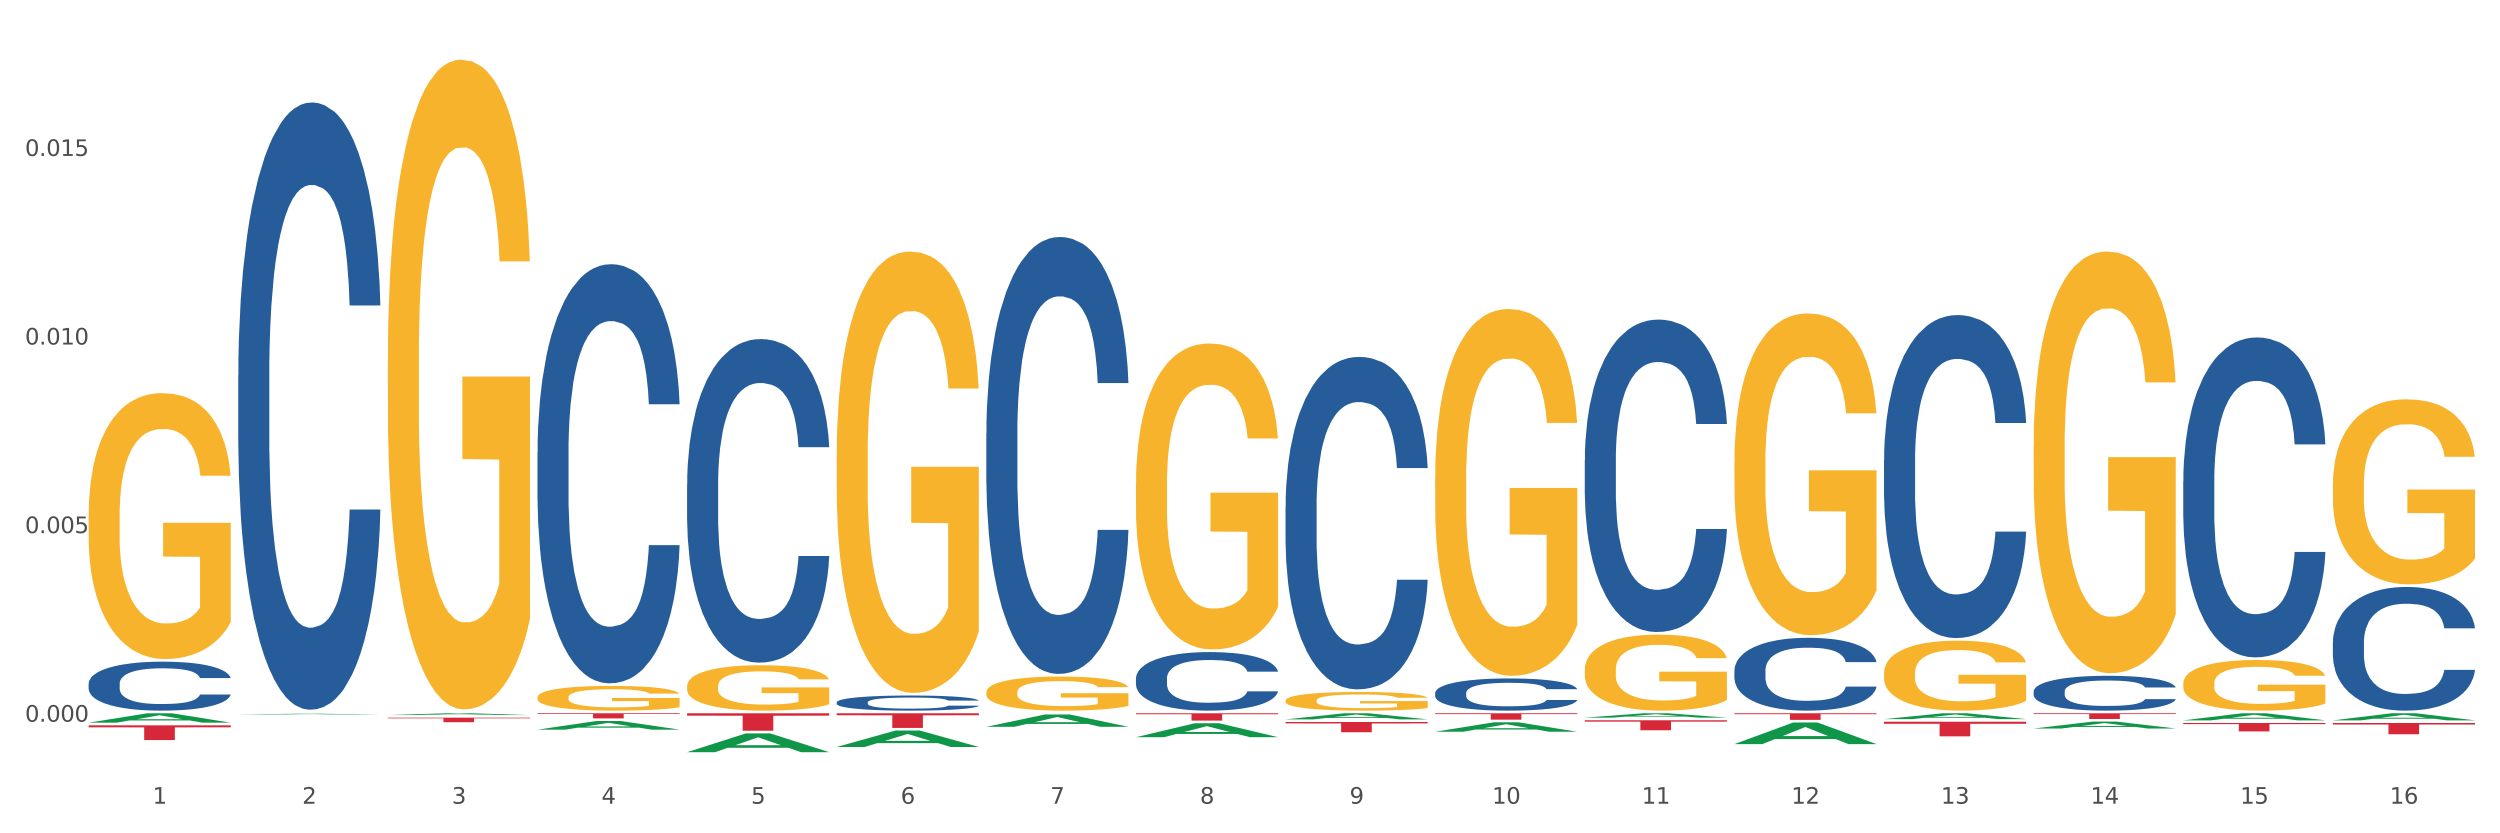 <?xml version="1.0" encoding="utf-8" standalone="no"?>
<!DOCTYPE svg PUBLIC "-//W3C//DTD SVG 1.1//EN"
  "http://www.w3.org/Graphics/SVG/1.1/DTD/svg11.dtd">
<svg xmlns:xlink="http://www.w3.org/1999/xlink" width="1080pt" height="360pt" viewBox="0 0 1080 360" xmlns="http://www.w3.org/2000/svg" version="1.1">
 <rect x="0" y="0" width="1080" height="360" fill="#333333" stroke="none"/>
 <defs>
  <style type="text/css">*{stroke-linejoin: round; stroke-linecap: butt}</style>
 </defs>
 <g id="figure_1">
  <g id="patch_1">
   <path d="M 0 360 
L 1080 360 
L 1080 0 
L 0 0 
z
" style="fill: #ffffff; stroke: #ffffff; stroke-linejoin: miter"/>
  </g>
  <g id="axes_1">
   <g id="matplotlib.axis_1">
    <g id="xtick_1">
     <g id="text_1">
      <!-- 1 -->
      <g style="fill: #4d4d4d" transform="translate(65.93 347.204) scale(0.096 -0.096)">
       <defs>
        <path id="DejaVuSans-31" d="M 794 531 
L 1825 531 
L 1825 4091 
L 703 3866 
L 703 4441 
L 1819 4666 
L 2450 4666 
L 2450 531 
L 3481 531 
L 3481 0 
L 794 0 
L 794 531 
z
" transform="scale(0.016)"/>
       </defs>
       <use xlink:href="#DejaVuSans-31"/>
      </g>
     </g>
    </g>
    <g id="xtick_2">
     <g id="text_2">
      <!-- 2 -->
      <g style="fill: #4d4d4d" transform="translate(130.565 347.204) scale(0.096 -0.096)">
       <defs>
        <path id="DejaVuSans-32" d="M 1228 531 
L 3431 531 
L 3431 0 
L 469 0 
L 469 531 
Q 828 903 1448 1529 
Q 2069 2156 2228 2338 
Q 2531 2678 2651 2914 
Q 2772 3150 2772 3378 
Q 2772 3750 2511 3984 
Q 2250 4219 1831 4219 
Q 1534 4219 1204 4116 
Q 875 4013 500 3803 
L 500 4441 
Q 881 4594 1212 4672 
Q 1544 4750 1819 4750 
Q 2544 4750 2975 4387 
Q 3406 4025 3406 3419 
Q 3406 3131 3298 2873 
Q 3191 2616 2906 2266 
Q 2828 2175 2409 1742 
Q 1991 1309 1228 531 
z
" transform="scale(0.016)"/>
       </defs>
       <use xlink:href="#DejaVuSans-32"/>
      </g>
     </g>
    </g>
    <g id="xtick_3">
     <g id="text_3">
      <!-- 3 -->
      <g style="fill: #4d4d4d" transform="translate(195.199 347.204) scale(0.096 -0.096)">
       <defs>
        <path id="DejaVuSans-33" d="M 2597 2516 
Q 3050 2419 3304 2112 
Q 3559 1806 3559 1356 
Q 3559 666 3084 287 
Q 2609 -91 1734 -91 
Q 1441 -91 1130 -33 
Q 819 25 488 141 
L 488 750 
Q 750 597 1062 519 
Q 1375 441 1716 441 
Q 2309 441 2620 675 
Q 2931 909 2931 1356 
Q 2931 1769 2642 2001 
Q 2353 2234 1838 2234 
L 1294 2234 
L 1294 2753 
L 1863 2753 
Q 2328 2753 2575 2939 
Q 2822 3125 2822 3475 
Q 2822 3834 2567 4026 
Q 2313 4219 1838 4219 
Q 1578 4219 1281 4162 
Q 984 4106 628 3988 
L 628 4550 
Q 988 4650 1302 4700 
Q 1616 4750 1894 4750 
Q 2613 4750 3031 4423 
Q 3450 4097 3450 3541 
Q 3450 3153 3228 2886 
Q 3006 2619 2597 2516 
z
" transform="scale(0.016)"/>
       </defs>
       <use xlink:href="#DejaVuSans-33"/>
      </g>
     </g>
    </g>
    <g id="xtick_4">
     <g id="text_4">
      <!-- 4 -->
      <g style="fill: #4d4d4d" transform="translate(259.833 347.204) scale(0.096 -0.096)">
       <defs>
        <path id="DejaVuSans-34" d="M 2419 4116 
L 825 1625 
L 2419 1625 
L 2419 4116 
z
M 2253 4666 
L 3047 4666 
L 3047 1625 
L 3713 1625 
L 3713 1100 
L 3047 1100 
L 3047 0 
L 2419 0 
L 2419 1100 
L 313 1100 
L 313 1709 
L 2253 4666 
z
" transform="scale(0.016)"/>
       </defs>
       <use xlink:href="#DejaVuSans-34"/>
      </g>
     </g>
    </g>
    <g id="xtick_5">
     <g id="text_5">
      <!-- 5 -->
      <g style="fill: #4d4d4d" transform="translate(324.467 347.204) scale(0.096 -0.096)">
       <defs>
        <path id="DejaVuSans-35" d="M 691 4666 
L 3169 4666 
L 3169 4134 
L 1269 4134 
L 1269 2991 
Q 1406 3038 1543 3061 
Q 1681 3084 1819 3084 
Q 2600 3084 3056 2656 
Q 3513 2228 3513 1497 
Q 3513 744 3044 326 
Q 2575 -91 1722 -91 
Q 1428 -91 1123 -41 
Q 819 9 494 109 
L 494 744 
Q 775 591 1075 516 
Q 1375 441 1709 441 
Q 2250 441 2565 725 
Q 2881 1009 2881 1497 
Q 2881 1984 2565 2268 
Q 2250 2553 1709 2553 
Q 1456 2553 1204 2497 
Q 953 2441 691 2322 
L 691 4666 
z
" transform="scale(0.016)"/>
       </defs>
       <use xlink:href="#DejaVuSans-35"/>
      </g>
     </g>
    </g>
    <g id="xtick_6">
     <g id="text_6">
      <!-- 6 -->
      <g style="fill: #4d4d4d" transform="translate(389.102 347.204) scale(0.096 -0.096)">
       <defs>
        <path id="DejaVuSans-36" d="M 2113 2584 
Q 1688 2584 1439 2293 
Q 1191 2003 1191 1497 
Q 1191 994 1439 701 
Q 1688 409 2113 409 
Q 2538 409 2786 701 
Q 3034 994 3034 1497 
Q 3034 2003 2786 2293 
Q 2538 2584 2113 2584 
z
M 3366 4563 
L 3366 3988 
Q 3128 4100 2886 4159 
Q 2644 4219 2406 4219 
Q 1781 4219 1451 3797 
Q 1122 3375 1075 2522 
Q 1259 2794 1537 2939 
Q 1816 3084 2150 3084 
Q 2853 3084 3261 2657 
Q 3669 2231 3669 1497 
Q 3669 778 3244 343 
Q 2819 -91 2113 -91 
Q 1303 -91 875 529 
Q 447 1150 447 2328 
Q 447 3434 972 4092 
Q 1497 4750 2381 4750 
Q 2619 4750 2861 4703 
Q 3103 4656 3366 4563 
z
" transform="scale(0.016)"/>
       </defs>
       <use xlink:href="#DejaVuSans-36"/>
      </g>
     </g>
    </g>
    <g id="xtick_7">
     <g id="text_7">
      <!-- 7 -->
      <g style="fill: #4d4d4d" transform="translate(453.736 347.204) scale(0.096 -0.096)">
       <defs>
        <path id="DejaVuSans-37" d="M 525 4666 
L 3525 4666 
L 3525 4397 
L 1831 0 
L 1172 0 
L 2766 4134 
L 525 4134 
L 525 4666 
z
" transform="scale(0.016)"/>
       </defs>
       <use xlink:href="#DejaVuSans-37"/>
      </g>
     </g>
    </g>
    <g id="xtick_8">
     <g id="text_8">
      <!-- 8 -->
      <g style="fill: #4d4d4d" transform="translate(518.37 347.204) scale(0.096 -0.096)">
       <defs>
        <path id="DejaVuSans-38" d="M 2034 2216 
Q 1584 2216 1326 1975 
Q 1069 1734 1069 1313 
Q 1069 891 1326 650 
Q 1584 409 2034 409 
Q 2484 409 2743 651 
Q 3003 894 3003 1313 
Q 3003 1734 2745 1975 
Q 2488 2216 2034 2216 
z
M 1403 2484 
Q 997 2584 770 2862 
Q 544 3141 544 3541 
Q 544 4100 942 4425 
Q 1341 4750 2034 4750 
Q 2731 4750 3128 4425 
Q 3525 4100 3525 3541 
Q 3525 3141 3298 2862 
Q 3072 2584 2669 2484 
Q 3125 2378 3379 2068 
Q 3634 1759 3634 1313 
Q 3634 634 3220 271 
Q 2806 -91 2034 -91 
Q 1263 -91 848 271 
Q 434 634 434 1313 
Q 434 1759 690 2068 
Q 947 2378 1403 2484 
z
M 1172 3481 
Q 1172 3119 1398 2916 
Q 1625 2713 2034 2713 
Q 2441 2713 2670 2916 
Q 2900 3119 2900 3481 
Q 2900 3844 2670 4047 
Q 2441 4250 2034 4250 
Q 1625 4250 1398 4047 
Q 1172 3844 1172 3481 
z
" transform="scale(0.016)"/>
       </defs>
       <use xlink:href="#DejaVuSans-38"/>
      </g>
     </g>
    </g>
    <g id="xtick_9">
     <g id="text_9">
      <!-- 9 -->
      <g style="fill: #4d4d4d" transform="translate(583.005 347.204) scale(0.096 -0.096)">
       <defs>
        <path id="DejaVuSans-39" d="M 703 97 
L 703 672 
Q 941 559 1184 500 
Q 1428 441 1663 441 
Q 2288 441 2617 861 
Q 2947 1281 2994 2138 
Q 2813 1869 2534 1725 
Q 2256 1581 1919 1581 
Q 1219 1581 811 2004 
Q 403 2428 403 3163 
Q 403 3881 828 4315 
Q 1253 4750 1959 4750 
Q 2769 4750 3195 4129 
Q 3622 3509 3622 2328 
Q 3622 1225 3098 567 
Q 2575 -91 1691 -91 
Q 1453 -91 1209 -44 
Q 966 3 703 97 
z
M 1959 2075 
Q 2384 2075 2632 2365 
Q 2881 2656 2881 3163 
Q 2881 3666 2632 3958 
Q 2384 4250 1959 4250 
Q 1534 4250 1286 3958 
Q 1038 3666 1038 3163 
Q 1038 2656 1286 2365 
Q 1534 2075 1959 2075 
z
" transform="scale(0.016)"/>
       </defs>
       <use xlink:href="#DejaVuSans-39"/>
      </g>
     </g>
    </g>
    <g id="xtick_10">
     <g id="text_10">
      <!-- 10 -->
      <g style="fill: #4d4d4d" transform="translate(644.585 347.204) scale(0.096 -0.096)">
       <defs>
        <path id="DejaVuSans-30" d="M 2034 4250 
Q 1547 4250 1301 3770 
Q 1056 3291 1056 2328 
Q 1056 1369 1301 889 
Q 1547 409 2034 409 
Q 2525 409 2770 889 
Q 3016 1369 3016 2328 
Q 3016 3291 2770 3770 
Q 2525 4250 2034 4250 
z
M 2034 4750 
Q 2819 4750 3233 4129 
Q 3647 3509 3647 2328 
Q 3647 1150 3233 529 
Q 2819 -91 2034 -91 
Q 1250 -91 836 529 
Q 422 1150 422 2328 
Q 422 3509 836 4129 
Q 1250 4750 2034 4750 
z
" transform="scale(0.016)"/>
       </defs>
       <use xlink:href="#DejaVuSans-31"/>
       <use xlink:href="#DejaVuSans-30" transform="translate(63.623 0)"/>
      </g>
     </g>
    </g>
    <g id="xtick_11">
     <g id="text_11">
      <!-- 11 -->
      <g style="fill: #4d4d4d" transform="translate(709.219 347.204) scale(0.096 -0.096)">
       <use xlink:href="#DejaVuSans-31"/>
       <use xlink:href="#DejaVuSans-31" transform="translate(63.623 0)"/>
      </g>
     </g>
    </g>
    <g id="xtick_12">
     <g id="text_12">
      <!-- 12 -->
      <g style="fill: #4d4d4d" transform="translate(773.854 347.204) scale(0.096 -0.096)">
       <use xlink:href="#DejaVuSans-31"/>
       <use xlink:href="#DejaVuSans-32" transform="translate(63.623 0)"/>
      </g>
     </g>
    </g>
    <g id="xtick_13">
     <g id="text_13">
      <!-- 13 -->
      <g style="fill: #4d4d4d" transform="translate(838.488 347.204) scale(0.096 -0.096)">
       <use xlink:href="#DejaVuSans-31"/>
       <use xlink:href="#DejaVuSans-33" transform="translate(63.623 0)"/>
      </g>
     </g>
    </g>
    <g id="xtick_14">
     <g id="text_14">
      <!-- 14 -->
      <g style="fill: #4d4d4d" transform="translate(903.122 347.204) scale(0.096 -0.096)">
       <use xlink:href="#DejaVuSans-31"/>
       <use xlink:href="#DejaVuSans-34" transform="translate(63.623 0)"/>
      </g>
     </g>
    </g>
    <g id="xtick_15">
     <g id="text_15">
      <!-- 15 -->
      <g style="fill: #4d4d4d" transform="translate(967.756 347.204) scale(0.096 -0.096)">
       <use xlink:href="#DejaVuSans-31"/>
       <use xlink:href="#DejaVuSans-35" transform="translate(63.623 0)"/>
      </g>
     </g>
    </g>
    <g id="xtick_16">
     <g id="text_16">
      <!-- 16 -->
      <g style="fill: #4d4d4d" transform="translate(1032.391 347.204) scale(0.096 -0.096)">
       <use xlink:href="#DejaVuSans-31"/>
       <use xlink:href="#DejaVuSans-36" transform="translate(63.623 0)"/>
      </g>
     </g>
    </g>
    <g id="xtick_17"/>
    <g id="xtick_18"/>
    <g id="xtick_19"/>
    <g id="xtick_20"/>
    <g id="xtick_21"/>
    <g id="xtick_22"/>
    <g id="xtick_23"/>
    <g id="xtick_24"/>
    <g id="xtick_25"/>
    <g id="xtick_26"/>
    <g id="xtick_27"/>
    <g id="xtick_28"/>
    <g id="xtick_29"/>
    <g id="xtick_30"/>
    <g id="xtick_31"/>
   </g>
   <g id="matplotlib.axis_2">
    <g id="ytick_1">
     <g id="text_17">
      <!-- 0.000 -->
      <g style="fill: #4d4d4d" transform="translate(10.8 311.775) scale(0.096 -0.096)">
       <defs>
        <path id="DejaVuSans-2e" d="M 684 794 
L 1344 794 
L 1344 0 
L 684 0 
L 684 794 
z
" transform="scale(0.016)"/>
       </defs>
       <use xlink:href="#DejaVuSans-30"/>
       <use xlink:href="#DejaVuSans-2e" transform="translate(63.623 0)"/>
       <use xlink:href="#DejaVuSans-30" transform="translate(95.41 0)"/>
       <use xlink:href="#DejaVuSans-30" transform="translate(159.033 0)"/>
       <use xlink:href="#DejaVuSans-30" transform="translate(222.656 0)"/>
      </g>
     </g>
    </g>
    <g id="ytick_2">
     <g id="text_18">
      <!-- 0.005 -->
      <g style="fill: #4d4d4d" transform="translate(10.8 230.308) scale(0.096 -0.096)">
       <use xlink:href="#DejaVuSans-30"/>
       <use xlink:href="#DejaVuSans-2e" transform="translate(63.623 0)"/>
       <use xlink:href="#DejaVuSans-30" transform="translate(95.41 0)"/>
       <use xlink:href="#DejaVuSans-30" transform="translate(159.033 0)"/>
       <use xlink:href="#DejaVuSans-35" transform="translate(222.656 0)"/>
      </g>
     </g>
    </g>
    <g id="ytick_3">
     <g id="text_19">
      <!-- 0.010 -->
      <g style="fill: #4d4d4d" transform="translate(10.8 148.842) scale(0.096 -0.096)">
       <use xlink:href="#DejaVuSans-30"/>
       <use xlink:href="#DejaVuSans-2e" transform="translate(63.623 0)"/>
       <use xlink:href="#DejaVuSans-30" transform="translate(95.41 0)"/>
       <use xlink:href="#DejaVuSans-31" transform="translate(159.033 0)"/>
       <use xlink:href="#DejaVuSans-30" transform="translate(222.656 0)"/>
      </g>
     </g>
    </g>
    <g id="ytick_4">
     <g id="text_20">
      <!-- 0.015 -->
      <g style="fill: #4d4d4d" transform="translate(10.8 67.376) scale(0.096 -0.096)">
       <use xlink:href="#DejaVuSans-30"/>
       <use xlink:href="#DejaVuSans-2e" transform="translate(63.623 0)"/>
       <use xlink:href="#DejaVuSans-30" transform="translate(95.41 0)"/>
       <use xlink:href="#DejaVuSans-31" transform="translate(159.033 0)"/>
       <use xlink:href="#DejaVuSans-35" transform="translate(222.656 0)"/>
      </g>
     </g>
    </g>
    <g id="ytick_5"/>
    <g id="ytick_6"/>
    <g id="ytick_7"/>
    <g id="ytick_8"/>
   </g>
   <g id="PolyCollection_1">
    <path d="M 38.283 312.194 
L 38.346 312.19 
L 63.667 308.131 
L 74.175 308.127 
L 99.686 312.202 
L 87.532 312.202 
L 82.024 311.253 
L 55.881 311.253 
L 55.691 311.268 
L 50.374 312.202 
L 38.283 312.202 
L 38.283 312.194 
L 59.173 310.687 
L 78.733 310.683 
L 69.048 308.996 
L 68.921 308.988 
L 68.794 309 
L 59.109 310.683 
L 59.173 310.687 
L 38.283 312.194 
z
" clip-path="url(#p2bff1a4649)" style="fill: #109648"/>
    <path d="M 490.723 308.127 
L 552.126 308.127 
L 552.126 308.569 
L 527.972 308.572 
L 527.972 311.305 
L 514.731 311.305 
L 514.731 308.572 
L 490.723 308.569 
L 490.723 308.13 
L 490.723 308.127 
z
" clip-path="url(#p2bff1a4649)" style="fill: #d62839"/>
    <path d="M 555.357 311.905 
L 616.76 311.905 
L 616.76 312.522 
L 592.606 312.526 
L 592.606 316.343 
L 579.365 316.343 
L 579.365 312.526 
L 555.357 312.522 
L 555.357 311.909 
L 555.357 311.905 
z
" clip-path="url(#p2bff1a4649)" style="fill: #d62839"/>
    <path d="M 619.992 308.127 
L 681.394 308.127 
L 681.394 308.511 
L 657.241 308.514 
L 657.241 310.89 
L 644 310.89 
L 644 308.514 
L 619.992 308.511 
L 619.992 308.13 
L 619.992 308.127 
z
" clip-path="url(#p2bff1a4649)" style="fill: #d62839"/>
    <path d="M 684.626 311.149 
L 746.029 311.149 
L 746.029 311.75 
L 721.875 311.754 
L 721.875 315.47 
L 708.634 315.47 
L 708.634 311.754 
L 684.626 311.75 
L 684.626 311.153 
L 684.626 311.149 
z
" clip-path="url(#p2bff1a4649)" style="fill: #d62839"/>
    <path d="M 749.26 308.127 
L 810.663 308.127 
L 810.663 308.524 
L 786.509 308.527 
L 786.509 310.984 
L 773.268 310.984 
L 773.268 308.527 
L 749.26 308.524 
L 749.26 308.13 
L 749.26 308.127 
z
" clip-path="url(#p2bff1a4649)" style="fill: #d62839"/>
    <path d="M 813.895 311.794 
L 875.297 311.794 
L 875.297 312.67 
L 851.143 312.676 
L 851.143 318.094 
L 837.903 318.094 
L 837.903 312.676 
L 813.895 312.67 
L 813.895 311.8 
L 813.895 311.794 
z
" clip-path="url(#p2bff1a4649)" style="fill: #d62839"/>
    <path d="M 878.529 308.127 
L 939.931 308.127 
L 939.931 308.473 
L 915.778 308.475 
L 915.778 310.612 
L 902.537 310.612 
L 902.537 308.475 
L 878.529 308.473 
L 878.529 308.13 
L 878.529 308.127 
z
" clip-path="url(#p2bff1a4649)" style="fill: #d62839"/>
    <path d="M 1007.797 312.33 
L 1069.2 312.33 
L 1069.2 313.005 
L 1045.046 313.01 
L 1045.046 317.19 
L 1031.806 317.19 
L 1031.806 313.01 
L 1007.797 313.005 
L 1007.797 312.335 
L 1007.797 312.33 
z
" clip-path="url(#p2bff1a4649)" style="fill: #d62839"/>
    <path d="M 361.454 308.127 
L 422.857 308.127 
L 422.857 309.007 
L 398.703 309.013 
L 398.703 314.456 
L 385.463 314.456 
L 385.463 309.013 
L 361.454 309.007 
L 361.454 308.133 
L 361.454 308.127 
z
" clip-path="url(#p2bff1a4649)" style="fill: #d62839"/>
    <path d="M 878.529 192.822 
L 878.601 192.655 
L 878.601 186.666 
L 878.746 181.509 
L 879.471 169.031 
L 880.559 158.716 
L 881.356 153.225 
L 882.154 148.733 
L 883.096 144.241 
L 884.256 139.583 
L 886.358 132.762 
L 887.663 129.268 
L 889.258 125.608 
L 892.158 120.284 
L 894.26 117.289 
L 896.435 114.794 
L 899.987 111.799 
L 902.307 110.468 
L 904.772 109.47 
L 907.744 108.804 
L 909.991 108.638 
L 914.921 109.137 
L 919.126 110.634 
L 921.155 111.799 
L 923.765 113.795 
L 925.143 115.126 
L 927.39 117.788 
L 929.71 121.282 
L 931.305 124.277 
L 933.697 129.933 
L 935.509 135.59 
L 937.177 142.578 
L 938.047 147.402 
L 938.699 151.894 
L 939.279 157.052 
L 939.859 165.204 
L 926.81 165.204 
L 926.303 159.381 
L 925.505 153.891 
L 924.345 148.567 
L 923.33 145.24 
L 921.59 141.08 
L 919.996 138.418 
L 918.328 136.422 
L 916.298 134.758 
L 914.703 133.926 
L 912.456 133.261 
L 908.034 133.427 
L 905.062 134.758 
L 903.032 136.422 
L 901.727 137.919 
L 900.567 139.583 
L 899.262 141.912 
L 897.74 145.406 
L 896.652 148.567 
L 895.565 152.56 
L 894.695 156.553 
L 893.898 161.211 
L 893.245 166.202 
L 892.738 171.36 
L 892.303 177.682 
L 891.94 188.163 
L 891.94 210.956 
L 892.085 216.114 
L 892.448 222.935 
L 892.883 228.092 
L 893.608 234.248 
L 894.26 238.407 
L 895.492 244.397 
L 896.87 249.388 
L 897.957 252.549 
L 899.045 255.211 
L 900.93 258.871 
L 903.032 261.866 
L 904.844 263.696 
L 907.309 265.36 
L 908.976 266.025 
L 910.426 266.358 
L 913.978 266.358 
L 916.516 265.859 
L 919.343 264.694 
L 921.518 263.197 
L 923.33 261.367 
L 925.36 258.372 
L 926.665 255.544 
L 926.665 220.772 
L 910.716 220.606 
L 910.716 197.48 
L 939.931 197.48 
L 939.931 265.36 
L 938.699 268.853 
L 937.322 272.015 
L 935.872 274.843 
L 933.697 278.337 
L 931.087 281.664 
L 928.767 283.993 
L 926.303 285.99 
L 923.403 287.82 
L 919.633 289.483 
L 917.313 290.149 
L 914.413 290.648 
L 911.006 290.814 
L 908.034 290.482 
L 905.134 289.65 
L 902.089 288.153 
L 899.117 285.99 
L 896.87 283.827 
L 894.623 281.165 
L 892.23 277.671 
L 890.345 274.344 
L 888.895 271.349 
L 887.301 267.522 
L 885.561 262.531 
L 884.256 258.039 
L 883.096 253.381 
L 881.864 247.392 
L 880.994 242.234 
L 880.124 235.746 
L 879.616 230.921 
L 879.036 223.434 
L 878.601 212.953 
L 878.529 192.822 
z
" clip-path="url(#p2bff1a4649)" style="fill: #f7b32b"/>
    <path d="M 749.26 199.632 
L 749.333 199.505 
L 749.333 194.935 
L 749.478 191 
L 750.203 181.48 
L 751.29 173.609 
L 752.088 169.42 
L 752.885 165.993 
L 753.827 162.566 
L 754.987 159.011 
L 757.09 153.807 
L 758.395 151.141 
L 759.989 148.348 
L 762.889 144.286 
L 764.991 142.001 
L 767.166 140.097 
L 770.719 137.812 
L 773.038 136.797 
L 775.503 136.035 
L 778.475 135.527 
L 780.723 135.4 
L 785.652 135.781 
L 789.857 136.924 
L 791.887 137.812 
L 794.497 139.336 
L 795.874 140.351 
L 798.121 142.382 
L 800.441 145.048 
L 802.036 147.333 
L 804.428 151.649 
L 806.241 155.965 
L 807.908 161.296 
L 808.778 164.977 
L 809.43 168.405 
L 810.01 172.34 
L 810.59 178.56 
L 797.541 178.56 
L 797.034 174.117 
L 796.236 169.928 
L 795.077 165.866 
L 794.062 163.327 
L 792.322 160.154 
L 790.727 158.123 
L 789.06 156.599 
L 787.03 155.33 
L 785.435 154.695 
L 783.188 154.188 
L 778.765 154.314 
L 775.793 155.33 
L 773.763 156.599 
L 772.458 157.742 
L 771.298 159.011 
L 769.994 160.788 
L 768.471 163.454 
L 767.384 165.866 
L 766.296 168.913 
L 765.426 171.959 
L 764.629 175.513 
L 763.977 179.322 
L 763.469 183.257 
L 763.034 188.08 
L 762.672 196.078 
L 762.672 213.468 
L 762.817 217.404 
L 763.179 222.608 
L 763.614 226.543 
L 764.339 231.24 
L 764.991 234.414 
L 766.224 238.983 
L 767.601 242.792 
L 768.689 245.203 
L 769.776 247.234 
L 771.661 250.027 
L 773.763 252.312 
L 775.576 253.708 
L 778.04 254.978 
L 779.708 255.486 
L 781.158 255.739 
L 784.71 255.739 
L 787.247 255.359 
L 790.074 254.47 
L 792.249 253.328 
L 794.062 251.931 
L 796.091 249.646 
L 797.396 247.488 
L 797.396 220.958 
L 781.448 220.831 
L 781.448 203.186 
L 810.663 203.186 
L 810.663 254.978 
L 809.43 257.644 
L 808.053 260.055 
L 806.603 262.213 
L 804.428 264.879 
L 801.819 267.418 
L 799.499 269.195 
L 797.034 270.718 
L 794.134 272.115 
L 790.364 273.384 
L 788.045 273.892 
L 785.145 274.273 
L 781.738 274.4 
L 778.765 274.146 
L 775.866 273.511 
L 772.821 272.369 
L 769.849 270.718 
L 767.601 269.068 
L 765.354 267.037 
L 762.962 264.371 
L 761.077 261.833 
L 759.627 259.548 
L 758.032 256.628 
L 756.292 252.82 
L 754.987 249.392 
L 753.827 245.838 
L 752.595 241.268 
L 751.725 237.333 
L 750.855 232.383 
L 750.348 228.701 
L 749.768 222.989 
L 749.333 214.992 
L 749.26 199.632 
z
" clip-path="url(#p2bff1a4649)" style="fill: #f7b32b"/>
    <path d="M 684.626 289.33 
L 684.698 289.3 
L 684.698 288.221 
L 684.843 287.291 
L 685.568 285.041 
L 686.656 283.181 
L 687.453 282.191 
L 688.251 281.382 
L 689.193 280.572 
L 690.353 279.732 
L 692.455 278.502 
L 693.76 277.872 
L 695.355 277.212 
L 698.255 276.252 
L 700.357 275.712 
L 702.532 275.263 
L 706.084 274.723 
L 708.404 274.483 
L 710.869 274.303 
L 713.841 274.183 
L 716.088 274.153 
L 721.018 274.243 
L 725.223 274.513 
L 727.253 274.723 
L 729.862 275.083 
L 731.24 275.323 
L 733.487 275.802 
L 735.807 276.432 
L 737.402 276.972 
L 739.794 277.992 
L 741.606 279.012 
L 743.274 280.272 
L 744.144 281.142 
L 744.796 281.952 
L 745.376 282.881 
L 745.956 284.351 
L 732.907 284.351 
L 732.4 283.301 
L 731.602 282.311 
L 730.442 281.352 
L 729.427 280.752 
L 727.687 280.002 
L 726.093 279.522 
L 724.425 279.162 
L 722.395 278.862 
L 720.801 278.712 
L 718.553 278.592 
L 714.131 278.622 
L 711.159 278.862 
L 709.129 279.162 
L 707.824 279.432 
L 706.664 279.732 
L 705.359 280.152 
L 703.837 280.782 
L 702.749 281.352 
L 701.662 282.072 
L 700.792 282.791 
L 699.995 283.631 
L 699.342 284.531 
L 698.835 285.461 
L 698.4 286.601 
L 698.037 288.491 
L 698.037 292.6 
L 698.182 293.53 
L 698.545 294.76 
L 698.98 295.689 
L 699.705 296.799 
L 700.357 297.549 
L 701.59 298.629 
L 702.967 299.529 
L 704.054 300.099 
L 705.142 300.579 
L 707.027 301.239 
L 709.129 301.779 
L 710.941 302.109 
L 713.406 302.408 
L 715.074 302.528 
L 716.523 302.588 
L 720.076 302.588 
L 722.613 302.498 
L 725.44 302.289 
L 727.615 302.019 
L 729.427 301.689 
L 731.457 301.149 
L 732.762 300.639 
L 732.762 294.37 
L 716.813 294.34 
L 716.813 290.17 
L 746.029 290.17 
L 746.029 302.408 
L 744.796 303.038 
L 743.419 303.608 
L 741.969 304.118 
L 739.794 304.748 
L 737.184 305.348 
L 734.864 305.768 
L 732.4 306.128 
L 729.5 306.458 
L 725.73 306.758 
L 723.41 306.878 
L 720.511 306.968 
L 717.103 306.998 
L 714.131 306.938 
L 711.231 306.788 
L 708.187 306.518 
L 705.214 306.128 
L 702.967 305.738 
L 700.72 305.258 
L 698.327 304.628 
L 696.442 304.028 
L 694.993 303.488 
L 693.398 302.798 
L 691.658 301.899 
L 690.353 301.089 
L 689.193 300.249 
L 687.961 299.169 
L 687.091 298.239 
L 686.221 297.069 
L 685.713 296.199 
L 685.133 294.85 
L 684.698 292.96 
L 684.626 289.33 
z
" clip-path="url(#p2bff1a4649)" style="fill: #f7b32b"/>
    <path d="M 619.992 206.721 
L 620.064 206.576 
L 620.064 201.366 
L 620.209 196.88 
L 620.934 186.026 
L 622.021 177.053 
L 622.819 172.277 
L 623.616 168.37 
L 624.559 164.462 
L 625.719 160.41 
L 627.821 154.477 
L 629.126 151.438 
L 630.721 148.254 
L 633.621 143.623 
L 635.723 141.018 
L 637.898 138.847 
L 641.45 136.242 
L 643.77 135.084 
L 646.235 134.216 
L 649.207 133.637 
L 651.454 133.492 
L 656.384 133.926 
L 660.588 135.229 
L 662.618 136.242 
L 665.228 137.979 
L 666.605 139.136 
L 668.853 141.452 
L 671.173 144.491 
L 672.767 147.096 
L 675.16 152.016 
L 676.972 156.937 
L 678.639 163.015 
L 679.509 167.212 
L 680.162 171.12 
L 680.742 175.606 
L 681.322 182.697 
L 668.273 182.697 
L 667.765 177.632 
L 666.968 172.856 
L 665.808 168.225 
L 664.793 165.331 
L 663.053 161.713 
L 661.458 159.397 
L 659.791 157.661 
L 657.761 156.213 
L 656.166 155.49 
L 653.919 154.911 
L 649.497 155.056 
L 646.525 156.213 
L 644.495 157.661 
L 643.19 158.963 
L 642.03 160.41 
L 640.725 162.436 
L 639.203 165.475 
L 638.115 168.225 
L 637.028 171.698 
L 636.158 175.172 
L 635.36 179.224 
L 634.708 183.565 
L 634.201 188.052 
L 633.766 193.551 
L 633.403 202.669 
L 633.403 222.495 
L 633.548 226.982 
L 633.911 232.915 
L 634.346 237.401 
L 635.07 242.756 
L 635.723 246.374 
L 636.955 251.584 
L 638.333 255.926 
L 639.42 258.675 
L 640.508 260.991 
L 642.392 264.175 
L 644.495 266.78 
L 646.307 268.372 
L 648.772 269.819 
L 650.439 270.398 
L 651.889 270.687 
L 655.441 270.687 
L 657.979 270.253 
L 660.806 269.24 
L 662.981 267.937 
L 664.793 266.345 
L 666.823 263.74 
L 668.128 261.28 
L 668.128 231.034 
L 652.179 230.889 
L 652.179 210.773 
L 681.394 210.773 
L 681.394 269.819 
L 680.162 272.858 
L 678.784 275.608 
L 677.335 278.068 
L 675.16 281.107 
L 672.55 284.001 
L 670.23 286.027 
L 667.765 287.764 
L 664.866 289.356 
L 661.096 290.803 
L 658.776 291.382 
L 655.876 291.816 
L 652.469 291.961 
L 649.497 291.671 
L 646.597 290.948 
L 643.552 289.645 
L 640.58 287.764 
L 638.333 285.883 
L 636.085 283.567 
L 633.693 280.528 
L 631.808 277.634 
L 630.358 275.029 
L 628.763 271.7 
L 627.024 267.358 
L 625.719 263.451 
L 624.559 259.399 
L 623.326 254.189 
L 622.456 249.703 
L 621.587 244.059 
L 621.079 239.862 
L 620.499 233.349 
L 620.064 224.232 
L 619.992 206.721 
z
" clip-path="url(#p2bff1a4649)" style="fill: #f7b32b"/>
    <path d="M 555.357 302.662 
L 555.43 302.654 
L 555.43 302.389 
L 555.575 302.161 
L 556.3 301.609 
L 557.387 301.153 
L 558.185 300.91 
L 558.982 300.711 
L 559.924 300.512 
L 561.084 300.306 
L 563.187 300.004 
L 564.492 299.85 
L 566.086 299.688 
L 568.986 299.452 
L 571.089 299.32 
L 573.263 299.209 
L 576.816 299.077 
L 579.135 299.018 
L 581.6 298.974 
L 584.573 298.944 
L 586.82 298.937 
L 591.749 298.959 
L 595.954 299.025 
L 597.984 299.077 
L 600.594 299.165 
L 601.971 299.224 
L 604.218 299.342 
L 606.538 299.496 
L 608.133 299.629 
L 610.525 299.879 
L 612.338 300.129 
L 614.005 300.439 
L 614.875 300.652 
L 615.528 300.851 
L 616.107 301.079 
L 616.687 301.44 
L 603.638 301.44 
L 603.131 301.182 
L 602.334 300.939 
L 601.174 300.704 
L 600.159 300.556 
L 598.419 300.372 
L 596.824 300.254 
L 595.157 300.166 
L 593.127 300.093 
L 591.532 300.056 
L 589.285 300.026 
L 584.862 300.034 
L 581.89 300.093 
L 579.86 300.166 
L 578.555 300.232 
L 577.396 300.306 
L 576.091 300.409 
L 574.568 300.564 
L 573.481 300.704 
L 572.393 300.88 
L 571.524 301.057 
L 570.726 301.263 
L 570.074 301.484 
L 569.566 301.712 
L 569.131 301.992 
L 568.769 302.456 
L 568.769 303.464 
L 568.914 303.692 
L 569.276 303.994 
L 569.711 304.222 
L 570.436 304.495 
L 571.089 304.679 
L 572.321 304.944 
L 573.698 305.165 
L 574.786 305.305 
L 575.873 305.422 
L 577.758 305.584 
L 579.86 305.717 
L 581.673 305.798 
L 584.138 305.871 
L 585.805 305.901 
L 587.255 305.916 
L 590.807 305.916 
L 593.344 305.894 
L 596.172 305.842 
L 598.346 305.776 
L 600.159 305.695 
L 602.189 305.562 
L 603.494 305.437 
L 603.494 303.899 
L 587.545 303.891 
L 587.545 302.868 
L 616.76 302.868 
L 616.76 305.871 
L 615.528 306.026 
L 614.15 306.166 
L 612.7 306.291 
L 610.525 306.446 
L 607.916 306.593 
L 605.596 306.696 
L 603.131 306.784 
L 600.231 306.865 
L 596.462 306.939 
L 594.142 306.968 
L 591.242 306.99 
L 587.835 306.998 
L 584.862 306.983 
L 581.963 306.946 
L 578.918 306.88 
L 575.946 306.784 
L 573.698 306.689 
L 571.451 306.571 
L 569.059 306.416 
L 567.174 306.269 
L 565.724 306.136 
L 564.129 305.967 
L 562.389 305.746 
L 561.084 305.548 
L 559.924 305.341 
L 558.692 305.076 
L 557.822 304.848 
L 556.952 304.561 
L 556.445 304.348 
L 555.865 304.016 
L 555.43 303.553 
L 555.357 302.662 
z
" clip-path="url(#p2bff1a4649)" style="fill: #f7b32b"/>
    <path d="M 490.723 209.462 
L 490.796 209.342 
L 490.796 204.995 
L 490.941 201.253 
L 491.665 192.198 
L 492.753 184.713 
L 493.55 180.729 
L 494.348 177.469 
L 495.29 174.21 
L 496.45 170.829 
L 498.552 165.879 
L 499.857 163.344 
L 501.452 160.688 
L 504.352 156.825 
L 506.454 154.651 
L 508.629 152.841 
L 512.181 150.667 
L 514.501 149.702 
L 516.966 148.977 
L 519.938 148.494 
L 522.186 148.374 
L 527.115 148.736 
L 531.32 149.822 
L 533.35 150.667 
L 535.959 152.116 
L 537.337 153.082 
L 539.584 155.014 
L 541.904 157.549 
L 543.499 159.722 
L 545.891 163.827 
L 547.703 167.932 
L 549.371 173.002 
L 550.241 176.503 
L 550.893 179.763 
L 551.473 183.506 
L 552.053 189.421 
L 539.004 189.421 
L 538.497 185.196 
L 537.699 181.212 
L 536.539 177.348 
L 535.524 174.934 
L 533.785 171.916 
L 532.19 169.984 
L 530.522 168.535 
L 528.493 167.328 
L 526.898 166.724 
L 524.65 166.241 
L 520.228 166.362 
L 517.256 167.328 
L 515.226 168.535 
L 513.921 169.622 
L 512.761 170.829 
L 511.456 172.519 
L 509.934 175.055 
L 508.847 177.348 
L 507.759 180.246 
L 506.889 183.143 
L 506.092 186.524 
L 505.439 190.146 
L 504.932 193.888 
L 504.497 198.476 
L 504.134 206.082 
L 504.134 222.622 
L 504.279 226.364 
L 504.642 231.314 
L 505.077 235.057 
L 505.802 239.524 
L 506.454 242.542 
L 507.687 246.888 
L 509.064 250.51 
L 510.152 252.804 
L 511.239 254.736 
L 513.124 257.392 
L 515.226 259.565 
L 517.038 260.893 
L 519.503 262.1 
L 521.171 262.583 
L 522.621 262.824 
L 526.173 262.824 
L 528.71 262.462 
L 531.537 261.617 
L 533.712 260.531 
L 535.524 259.203 
L 537.554 257.029 
L 538.859 254.977 
L 538.859 229.745 
L 522.91 229.624 
L 522.91 212.843 
L 552.126 212.843 
L 552.126 262.1 
L 550.893 264.635 
L 549.516 266.929 
L 548.066 268.982 
L 545.891 271.517 
L 543.281 273.931 
L 540.962 275.622 
L 538.497 277.07 
L 535.597 278.398 
L 531.827 279.606 
L 529.507 280.089 
L 526.608 280.451 
L 523.2 280.572 
L 520.228 280.33 
L 517.328 279.726 
L 514.284 278.64 
L 511.311 277.07 
L 509.064 275.501 
L 506.817 273.569 
L 504.424 271.034 
L 502.54 268.619 
L 501.09 266.446 
L 499.495 263.67 
L 497.755 260.048 
L 496.45 256.788 
L 495.29 253.408 
L 494.058 249.061 
L 493.188 245.319 
L 492.318 240.61 
L 491.81 237.109 
L 491.231 231.676 
L 490.796 224.071 
L 490.723 209.462 
z
" clip-path="url(#p2bff1a4649)" style="fill: #f7b32b"/>
    <path d="M 426.089 299.077 
L 426.161 299.063 
L 426.161 298.579 
L 426.306 298.162 
L 427.031 297.154 
L 428.119 296.32 
L 428.916 295.876 
L 429.713 295.513 
L 430.656 295.15 
L 431.816 294.773 
L 433.918 294.222 
L 435.223 293.94 
L 436.818 293.644 
L 439.718 293.213 
L 441.82 292.971 
L 443.995 292.769 
L 447.547 292.527 
L 449.867 292.42 
L 452.332 292.339 
L 455.304 292.285 
L 457.551 292.272 
L 462.481 292.312 
L 466.686 292.433 
L 468.715 292.527 
L 471.325 292.689 
L 472.703 292.796 
L 474.95 293.012 
L 477.27 293.294 
L 478.865 293.536 
L 481.257 293.993 
L 483.069 294.451 
L 484.737 295.015 
L 485.606 295.405 
L 486.259 295.768 
L 486.839 296.185 
L 487.419 296.844 
L 474.37 296.844 
L 473.862 296.374 
L 473.065 295.93 
L 471.905 295.5 
L 470.89 295.231 
L 469.15 294.894 
L 467.555 294.679 
L 465.888 294.518 
L 463.858 294.383 
L 462.263 294.316 
L 460.016 294.262 
L 455.594 294.276 
L 452.622 294.383 
L 450.592 294.518 
L 449.287 294.639 
L 448.127 294.773 
L 446.822 294.962 
L 445.3 295.244 
L 444.212 295.5 
L 443.125 295.822 
L 442.255 296.145 
L 441.458 296.522 
L 440.805 296.925 
L 440.298 297.342 
L 439.863 297.853 
L 439.5 298.7 
L 439.5 300.543 
L 439.645 300.96 
L 440.008 301.511 
L 440.443 301.928 
L 441.168 302.425 
L 441.82 302.762 
L 443.052 303.246 
L 444.43 303.649 
L 445.517 303.905 
L 446.605 304.12 
L 448.489 304.416 
L 450.592 304.658 
L 452.404 304.806 
L 454.869 304.94 
L 456.536 304.994 
L 457.986 305.021 
L 461.538 305.021 
L 464.076 304.981 
L 466.903 304.886 
L 469.078 304.765 
L 470.89 304.617 
L 472.92 304.375 
L 474.225 304.147 
L 474.225 301.336 
L 458.276 301.323 
L 458.276 299.453 
L 487.491 299.453 
L 487.491 304.94 
L 486.259 305.223 
L 484.882 305.478 
L 483.432 305.707 
L 481.257 305.989 
L 478.647 306.258 
L 476.327 306.446 
L 473.862 306.608 
L 470.963 306.756 
L 467.193 306.89 
L 464.873 306.944 
L 461.973 306.984 
L 458.566 306.998 
L 455.594 306.971 
L 452.694 306.904 
L 449.649 306.783 
L 446.677 306.608 
L 444.43 306.433 
L 442.182 306.218 
L 439.79 305.935 
L 437.905 305.666 
L 436.455 305.424 
L 434.861 305.115 
L 433.121 304.712 
L 431.816 304.348 
L 430.656 303.972 
L 429.424 303.488 
L 428.554 303.071 
L 427.684 302.546 
L 427.176 302.156 
L 426.596 301.551 
L 426.161 300.704 
L 426.089 299.077 
z
" clip-path="url(#p2bff1a4649)" style="fill: #f7b32b"/>
    <path d="M 361.454 196.768 
L 361.527 196.594 
L 361.527 190.325 
L 361.672 184.927 
L 362.397 171.866 
L 363.484 161.07 
L 364.282 155.323 
L 365.079 150.621 
L 366.022 145.92 
L 367.182 141.044 
L 369.284 133.904 
L 370.589 130.247 
L 372.184 126.416 
L 375.083 120.844 
L 377.186 117.709 
L 379.361 115.097 
L 382.913 111.963 
L 385.233 110.57 
L 387.697 109.525 
L 390.67 108.828 
L 392.917 108.654 
L 397.847 109.177 
L 402.051 110.744 
L 404.081 111.963 
L 406.691 114.052 
L 408.068 115.446 
L 410.316 118.232 
L 412.635 121.889 
L 414.23 125.023 
L 416.623 130.944 
L 418.435 136.865 
L 420.102 144.178 
L 420.972 149.228 
L 421.625 153.93 
L 422.205 159.328 
L 422.785 167.861 
L 409.736 167.861 
L 409.228 161.766 
L 408.431 156.02 
L 407.271 150.447 
L 406.256 146.965 
L 404.516 142.611 
L 402.921 139.825 
L 401.254 137.735 
L 399.224 135.994 
L 397.629 135.123 
L 395.382 134.427 
L 390.96 134.601 
L 387.987 135.994 
L 385.958 137.735 
L 384.653 139.302 
L 383.493 141.044 
L 382.188 143.482 
L 380.665 147.139 
L 379.578 150.447 
L 378.491 154.627 
L 377.621 158.806 
L 376.823 163.682 
L 376.171 168.906 
L 375.663 174.304 
L 375.228 180.921 
L 374.866 191.892 
L 374.866 215.749 
L 375.011 221.147 
L 375.373 228.287 
L 375.808 233.685 
L 376.533 240.128 
L 377.186 244.482 
L 378.418 250.751 
L 379.796 255.975 
L 380.883 259.284 
L 381.97 262.07 
L 383.855 265.901 
L 385.958 269.035 
L 387.77 270.951 
L 390.235 272.692 
L 391.902 273.389 
L 393.352 273.737 
L 396.904 273.737 
L 399.441 273.215 
L 402.269 271.996 
L 404.444 270.428 
L 406.256 268.513 
L 408.286 265.378 
L 409.591 262.418 
L 409.591 226.023 
L 393.642 225.849 
L 393.642 201.644 
L 422.857 201.644 
L 422.857 272.692 
L 421.625 276.349 
L 420.247 279.658 
L 418.797 282.618 
L 416.623 286.275 
L 414.013 289.758 
L 411.693 292.196 
L 409.228 294.285 
L 406.328 296.201 
L 402.559 297.942 
L 400.239 298.639 
L 397.339 299.161 
L 393.932 299.335 
L 390.96 298.987 
L 388.06 298.116 
L 385.015 296.549 
L 382.043 294.285 
L 379.796 292.022 
L 377.548 289.235 
L 375.156 285.578 
L 373.271 282.096 
L 371.821 278.961 
L 370.226 274.956 
L 368.486 269.732 
L 367.182 265.03 
L 366.022 260.154 
L 364.789 253.885 
L 363.919 248.487 
L 363.049 241.696 
L 362.542 236.646 
L 361.962 228.809 
L 361.527 217.839 
L 361.454 196.768 
z
" clip-path="url(#p2bff1a4649)" style="fill: #f7b32b"/>
    <path d="M 296.82 296.451 
L 296.893 296.434 
L 296.893 295.789 
L 297.038 295.234 
L 297.763 293.891 
L 298.85 292.781 
L 299.647 292.19 
L 300.445 291.707 
L 301.387 291.223 
L 302.547 290.722 
L 304.65 289.988 
L 305.954 289.612 
L 307.549 289.218 
L 310.449 288.645 
L 312.551 288.322 
L 314.726 288.054 
L 318.278 287.732 
L 320.598 287.588 
L 323.063 287.481 
L 326.035 287.409 
L 328.283 287.391 
L 333.212 287.445 
L 337.417 287.606 
L 339.447 287.732 
L 342.057 287.946 
L 343.434 288.09 
L 345.681 288.376 
L 348.001 288.752 
L 349.596 289.074 
L 351.988 289.683 
L 353.801 290.292 
L 355.468 291.044 
L 356.338 291.563 
L 356.99 292.047 
L 357.57 292.602 
L 358.15 293.479 
L 345.101 293.479 
L 344.594 292.852 
L 343.796 292.262 
L 342.637 291.689 
L 341.622 291.331 
L 339.882 290.883 
L 338.287 290.596 
L 336.619 290.382 
L 334.59 290.202 
L 332.995 290.113 
L 330.747 290.041 
L 326.325 290.059 
L 323.353 290.202 
L 321.323 290.382 
L 320.018 290.543 
L 318.858 290.722 
L 317.554 290.972 
L 316.031 291.348 
L 314.944 291.689 
L 313.856 292.118 
L 312.986 292.548 
L 312.189 293.049 
L 311.536 293.587 
L 311.029 294.142 
L 310.594 294.822 
L 310.232 295.95 
L 310.232 298.403 
L 310.377 298.958 
L 310.739 299.692 
L 311.174 300.247 
L 311.899 300.91 
L 312.551 301.358 
L 313.784 302.002 
L 315.161 302.539 
L 316.249 302.88 
L 317.336 303.166 
L 319.221 303.56 
L 321.323 303.882 
L 323.136 304.079 
L 325.6 304.258 
L 327.268 304.33 
L 328.718 304.366 
L 332.27 304.366 
L 334.807 304.312 
L 337.634 304.187 
L 339.809 304.026 
L 341.622 303.829 
L 343.651 303.506 
L 344.956 303.202 
L 344.956 299.46 
L 329.008 299.442 
L 329.008 296.953 
L 358.223 296.953 
L 358.223 304.258 
L 356.99 304.634 
L 355.613 304.974 
L 354.163 305.279 
L 351.988 305.655 
L 349.378 306.013 
L 347.059 306.264 
L 344.594 306.479 
L 341.694 306.676 
L 337.924 306.855 
L 335.605 306.926 
L 332.705 306.98 
L 329.298 306.998 
L 326.325 306.962 
L 323.426 306.872 
L 320.381 306.711 
L 317.409 306.479 
L 315.161 306.246 
L 312.914 305.959 
L 310.522 305.583 
L 308.637 305.225 
L 307.187 304.903 
L 305.592 304.491 
L 303.852 303.954 
L 302.547 303.47 
L 301.387 302.969 
L 300.155 302.324 
L 299.285 301.769 
L 298.415 301.071 
L 297.908 300.552 
L 297.328 299.746 
L 296.893 298.618 
L 296.82 296.451 
z
" clip-path="url(#p2bff1a4649)" style="fill: #f7b32b"/>
    <path d="M 813.895 290.742 
L 813.967 290.714 
L 813.967 289.721 
L 814.112 288.865 
L 814.837 286.795 
L 815.924 285.084 
L 816.722 284.173 
L 817.519 283.428 
L 818.462 282.683 
L 819.622 281.91 
L 821.724 280.778 
L 823.029 280.199 
L 824.624 279.592 
L 827.523 278.708 
L 829.626 278.212 
L 831.801 277.798 
L 835.353 277.301 
L 837.673 277.08 
L 840.137 276.914 
L 843.11 276.804 
L 845.357 276.776 
L 850.287 276.859 
L 854.491 277.108 
L 856.521 277.301 
L 859.131 277.632 
L 860.508 277.853 
L 862.756 278.294 
L 865.075 278.874 
L 866.67 279.371 
L 869.063 280.309 
L 870.875 281.248 
L 872.542 282.407 
L 873.412 283.207 
L 874.065 283.952 
L 874.645 284.808 
L 875.225 286.16 
L 862.176 286.16 
L 861.668 285.194 
L 860.871 284.283 
L 859.711 283.4 
L 858.696 282.848 
L 856.956 282.158 
L 855.361 281.717 
L 853.694 281.386 
L 851.664 281.11 
L 850.069 280.972 
L 847.822 280.861 
L 843.4 280.889 
L 840.427 281.11 
L 838.398 281.386 
L 837.093 281.634 
L 835.933 281.91 
L 834.628 282.296 
L 833.105 282.876 
L 832.018 283.4 
L 830.931 284.063 
L 830.061 284.725 
L 829.263 285.498 
L 828.611 286.326 
L 828.103 287.181 
L 827.668 288.23 
L 827.306 289.969 
L 827.306 293.75 
L 827.451 294.606 
L 827.813 295.737 
L 828.248 296.593 
L 828.973 297.614 
L 829.626 298.304 
L 830.858 299.298 
L 832.236 300.126 
L 833.323 300.65 
L 834.41 301.092 
L 836.295 301.699 
L 838.398 302.195 
L 840.21 302.499 
L 842.675 302.775 
L 844.342 302.885 
L 845.792 302.941 
L 849.344 302.941 
L 851.881 302.858 
L 854.709 302.665 
L 856.884 302.416 
L 858.696 302.113 
L 860.726 301.616 
L 862.031 301.147 
L 862.031 295.378 
L 846.082 295.351 
L 846.082 291.515 
L 875.297 291.515 
L 875.297 302.775 
L 874.065 303.355 
L 872.687 303.879 
L 871.237 304.348 
L 869.063 304.928 
L 866.453 305.48 
L 864.133 305.866 
L 861.668 306.197 
L 858.768 306.501 
L 854.999 306.777 
L 852.679 306.887 
L 849.779 306.97 
L 846.372 306.998 
L 843.4 306.943 
L 840.5 306.805 
L 837.455 306.556 
L 834.483 306.197 
L 832.236 305.839 
L 829.988 305.397 
L 827.596 304.817 
L 825.711 304.265 
L 824.261 303.769 
L 822.666 303.134 
L 820.926 302.306 
L 819.622 301.561 
L 818.462 300.788 
L 817.229 299.794 
L 816.359 298.939 
L 815.489 297.862 
L 814.982 297.062 
L 814.402 295.82 
L 813.967 294.081 
L 813.895 290.742 
z
" clip-path="url(#p2bff1a4649)" style="fill: #f7b32b"/>
    <path d="M 296.82 308.127 
L 358.223 308.127 
L 358.223 309.178 
L 334.069 309.185 
L 334.069 315.69 
L 320.828 315.69 
L 320.828 309.185 
L 296.82 309.178 
L 296.82 308.134 
L 296.82 308.127 
z
" clip-path="url(#p2bff1a4649)" style="fill: #d62839"/>
    <path d="M 232.186 308.127 
L 293.588 308.127 
L 293.588 308.436 
L 269.435 308.438 
L 269.435 310.351 
L 256.194 310.351 
L 256.194 308.438 
L 232.186 308.436 
L 232.186 308.129 
L 232.186 308.127 
z
" clip-path="url(#p2bff1a4649)" style="fill: #d62839"/>
    <path d="M 167.552 310.046 
L 228.954 310.046 
L 228.954 310.315 
L 204.801 310.317 
L 204.801 311.979 
L 191.56 311.979 
L 191.56 310.317 
L 167.552 310.315 
L 167.552 310.048 
L 167.552 310.046 
z
" clip-path="url(#p2bff1a4649)" style="fill: #d62839"/>
    <path d="M 1007.797 277.575 
L 1007.87 277.526 
L 1007.87 276.16 
L 1008.088 274.306 
L 1008.886 270.89 
L 1009.902 268.304 
L 1011.644 265.279 
L 1012.588 264.01 
L 1013.822 262.595 
L 1016.362 260.302 
L 1019.265 258.35 
L 1021.297 257.277 
L 1022.821 256.593 
L 1026.233 255.374 
L 1028.192 254.837 
L 1030.225 254.398 
L 1031.967 254.105 
L 1034.87 253.763 
L 1037.192 253.617 
L 1039.878 253.568 
L 1042.128 253.617 
L 1045.103 253.812 
L 1049.458 254.398 
L 1051.128 254.739 
L 1053.378 255.325 
L 1055.7 256.106 
L 1057.587 256.886 
L 1059.765 258.008 
L 1062.015 259.472 
L 1064.192 261.326 
L 1065.716 263.034 
L 1066.95 264.84 
L 1068.039 267.035 
L 1068.837 269.426 
L 1069.2 271.427 
L 1055.918 271.427 
L 1055.555 269.621 
L 1054.829 267.67 
L 1054.103 266.352 
L 1053.305 265.279 
L 1052.071 264.059 
L 1050.982 263.278 
L 1049.168 262.351 
L 1047.499 261.766 
L 1046.12 261.424 
L 1044.45 261.131 
L 1040.894 260.839 
L 1038.354 260.839 
L 1036.757 260.936 
L 1034.797 261.18 
L 1033.128 261.522 
L 1031.168 262.107 
L 1029.644 262.742 
L 1028.12 263.571 
L 1027.249 264.157 
L 1025.942 265.23 
L 1025.071 266.108 
L 1023.91 267.621 
L 1023.257 268.694 
L 1022.096 271.476 
L 1021.588 273.525 
L 1021.37 274.94 
L 1021.225 276.501 
L 1021.225 284.113 
L 1021.66 287.529 
L 1022.023 288.993 
L 1022.604 290.652 
L 1023.692 292.799 
L 1025.289 294.897 
L 1026.959 296.409 
L 1028.338 297.337 
L 1029.644 298.02 
L 1030.95 298.556 
L 1032.547 299.044 
L 1033.854 299.337 
L 1035.813 299.63 
L 1038.136 299.776 
L 1039.95 299.776 
L 1043.652 299.532 
L 1045.321 299.288 
L 1046.918 298.947 
L 1048.66 298.41 
L 1050.039 297.825 
L 1050.837 297.385 
L 1052.144 296.458 
L 1053.16 295.482 
L 1054.031 294.36 
L 1054.611 293.384 
L 1055.265 291.92 
L 1055.773 290.261 
L 1055.918 289.383 
L 1069.2 289.383 
L 1068.91 291.14 
L 1068.402 292.848 
L 1067.386 295.141 
L 1066.587 296.458 
L 1065.353 298.068 
L 1064.047 299.435 
L 1062.232 300.947 
L 1060.563 302.07 
L 1058.821 303.045 
L 1056.934 303.924 
L 1053.523 305.144 
L 1052.289 305.485 
L 1049.676 306.071 
L 1047.644 306.412 
L 1044.668 306.754 
L 1041.62 306.949 
L 1038.426 306.998 
L 1035.596 306.9 
L 1032.475 306.607 
L 1030.515 306.315 
L 1028.338 305.876 
L 1025.797 305.192 
L 1023.402 304.363 
L 1021.152 303.387 
L 1019.047 302.265 
L 1017.088 300.996 
L 1014.547 298.898 
L 1012.66 296.849 
L 1011.281 294.946 
L 1010.338 293.335 
L 1009.394 291.286 
L 1008.886 289.871 
L 1008.088 286.455 
L 1007.797 283.284 
L 1007.797 277.575 
z
" clip-path="url(#p2bff1a4649)" style="fill: #255c99"/>
    <path d="M 943.163 207.878 
L 943.236 207.752 
L 943.236 204.217 
L 943.453 199.421 
L 944.252 190.585 
L 945.268 183.895 
L 947.01 176.069 
L 947.953 172.787 
L 949.187 169.126 
L 951.728 163.194 
L 954.631 158.145 
L 956.663 155.368 
L 958.187 153.6 
L 961.598 150.445 
L 963.558 149.056 
L 965.59 147.92 
L 967.332 147.163 
L 970.235 146.279 
L 972.558 145.901 
L 975.243 145.774 
L 977.493 145.901 
L 980.469 146.406 
L 984.824 147.92 
L 986.493 148.804 
L 988.743 150.319 
L 991.066 152.338 
L 992.953 154.358 
L 995.13 157.261 
L 997.38 161.048 
L 999.558 165.844 
L 1001.082 170.262 
L 1002.316 174.933 
L 1003.404 180.613 
L 1004.203 186.798 
L 1004.566 191.973 
L 991.284 191.973 
L 990.921 187.303 
L 990.195 182.254 
L 989.469 178.846 
L 988.671 176.069 
L 987.437 172.913 
L 986.348 170.894 
L 984.534 168.495 
L 982.864 166.98 
L 981.485 166.097 
L 979.816 165.34 
L 976.26 164.582 
L 973.719 164.582 
L 972.122 164.835 
L 970.163 165.466 
L 968.494 166.349 
L 966.534 167.864 
L 965.01 169.505 
L 963.485 171.651 
L 962.615 173.166 
L 961.308 175.943 
L 960.437 178.215 
L 959.276 182.128 
L 958.623 184.905 
L 957.461 192.1 
L 956.953 197.401 
L 956.736 201.062 
L 956.59 205.101 
L 956.59 224.792 
L 957.026 233.628 
L 957.389 237.415 
L 957.969 241.706 
L 959.058 247.26 
L 960.655 252.688 
L 962.324 256.601 
L 963.703 258.999 
L 965.01 260.767 
L 966.316 262.155 
L 967.913 263.417 
L 969.219 264.175 
L 971.179 264.932 
L 973.502 265.311 
L 975.316 265.311 
L 979.018 264.68 
L 980.687 264.049 
L 982.284 263.165 
L 984.026 261.776 
L 985.405 260.262 
L 986.203 259.126 
L 987.509 256.727 
L 988.526 254.203 
L 989.397 251.3 
L 989.977 248.775 
L 990.63 244.988 
L 991.138 240.697 
L 991.284 238.425 
L 1004.566 238.425 
L 1004.275 242.969 
L 1003.767 247.387 
L 1002.751 253.319 
L 1001.953 256.727 
L 1000.719 260.893 
L 999.413 264.427 
L 997.598 268.34 
L 995.929 271.243 
L 994.187 273.768 
L 992.3 276.04 
L 988.888 279.196 
L 987.655 280.079 
L 985.042 281.594 
L 983.009 282.478 
L 980.034 283.361 
L 976.985 283.866 
L 973.792 283.992 
L 970.961 283.74 
L 967.84 282.982 
L 965.881 282.225 
L 963.703 281.089 
L 961.163 279.322 
L 958.768 277.176 
L 956.518 274.652 
L 954.413 271.748 
L 952.453 268.466 
L 949.913 263.039 
L 948.026 257.737 
L 946.647 252.814 
L 945.703 248.649 
L 944.76 243.347 
L 944.252 239.687 
L 943.453 230.851 
L 943.163 222.646 
L 943.163 207.878 
z
" clip-path="url(#p2bff1a4649)" style="fill: #255c99"/>
    <path d="M 878.529 298.708 
L 878.601 298.694 
L 878.601 298.309 
L 878.819 297.787 
L 879.618 296.824 
L 880.634 296.096 
L 882.376 295.243 
L 883.319 294.886 
L 884.553 294.487 
L 887.093 293.841 
L 889.996 293.291 
L 892.029 292.989 
L 893.553 292.796 
L 896.964 292.453 
L 898.924 292.301 
L 900.956 292.178 
L 902.698 292.095 
L 905.601 291.999 
L 907.924 291.958 
L 910.609 291.944 
L 912.859 291.958 
L 915.835 292.013 
L 920.19 292.178 
L 921.859 292.274 
L 924.109 292.439 
L 926.432 292.659 
L 928.319 292.879 
L 930.496 293.195 
L 932.746 293.607 
L 934.923 294.13 
L 936.448 294.611 
L 937.681 295.12 
L 938.77 295.738 
L 939.569 296.412 
L 939.931 296.976 
L 926.649 296.976 
L 926.286 296.467 
L 925.561 295.917 
L 924.835 295.546 
L 924.036 295.243 
L 922.803 294.9 
L 921.714 294.68 
L 919.899 294.419 
L 918.23 294.254 
L 916.851 294.157 
L 915.182 294.075 
L 911.625 293.992 
L 909.085 293.992 
L 907.488 294.02 
L 905.529 294.089 
L 903.859 294.185 
L 901.9 294.35 
L 900.375 294.529 
L 898.851 294.762 
L 897.98 294.927 
L 896.674 295.23 
L 895.803 295.477 
L 894.642 295.903 
L 893.988 296.206 
L 892.827 296.989 
L 892.319 297.567 
L 892.101 297.965 
L 891.956 298.405 
L 891.956 300.55 
L 892.392 301.512 
L 892.754 301.925 
L 893.335 302.392 
L 894.424 302.997 
L 896.021 303.588 
L 897.69 304.015 
L 899.069 304.276 
L 900.375 304.468 
L 901.682 304.619 
L 903.279 304.757 
L 904.585 304.839 
L 906.545 304.922 
L 908.867 304.963 
L 910.682 304.963 
L 914.383 304.894 
L 916.053 304.826 
L 917.649 304.729 
L 919.391 304.578 
L 920.77 304.413 
L 921.569 304.289 
L 922.875 304.028 
L 923.891 303.753 
L 924.762 303.437 
L 925.343 303.162 
L 925.996 302.75 
L 926.504 302.282 
L 926.649 302.035 
L 939.931 302.035 
L 939.641 302.53 
L 939.133 303.011 
L 938.117 303.657 
L 937.319 304.028 
L 936.085 304.482 
L 934.778 304.867 
L 932.964 305.293 
L 931.294 305.609 
L 929.552 305.884 
L 927.665 306.132 
L 924.254 306.475 
L 923.02 306.572 
L 920.407 306.737 
L 918.375 306.833 
L 915.399 306.929 
L 912.351 306.984 
L 909.158 306.998 
L 906.327 306.97 
L 903.206 306.888 
L 901.246 306.805 
L 899.069 306.682 
L 896.529 306.489 
L 894.134 306.255 
L 891.884 305.98 
L 889.779 305.664 
L 887.819 305.307 
L 885.279 304.716 
L 883.392 304.138 
L 882.013 303.602 
L 881.069 303.148 
L 880.126 302.571 
L 879.618 302.172 
L 878.819 301.21 
L 878.529 300.316 
L 878.529 298.708 
z
" clip-path="url(#p2bff1a4649)" style="fill: #255c99"/>
    <path d="M 813.895 198.806 
L 813.967 198.679 
L 813.967 195.111 
L 814.185 190.269 
L 814.983 181.348 
L 815.999 174.595 
L 817.741 166.694 
L 818.685 163.381 
L 819.919 159.685 
L 822.459 153.696 
L 825.362 148.599 
L 827.394 145.795 
L 828.919 144.011 
L 832.33 140.826 
L 834.289 139.424 
L 836.322 138.277 
L 838.064 137.512 
L 840.967 136.62 
L 843.289 136.238 
L 845.975 136.111 
L 848.225 136.238 
L 851.201 136.748 
L 855.555 138.277 
L 857.225 139.169 
L 859.475 140.698 
L 861.797 142.737 
L 863.684 144.776 
L 865.862 147.707 
L 868.112 151.53 
L 870.289 156.372 
L 871.813 160.832 
L 873.047 165.547 
L 874.136 171.281 
L 874.934 177.526 
L 875.297 182.75 
L 862.015 182.75 
L 861.652 178.035 
L 860.926 172.938 
L 860.201 169.497 
L 859.402 166.694 
L 858.168 163.508 
L 857.08 161.469 
L 855.265 159.048 
L 853.596 157.519 
L 852.217 156.627 
L 850.547 155.862 
L 846.991 155.098 
L 844.451 155.098 
L 842.854 155.353 
L 840.894 155.99 
L 839.225 156.882 
L 837.265 158.411 
L 835.741 160.068 
L 834.217 162.234 
L 833.346 163.763 
L 832.04 166.567 
L 831.169 168.86 
L 830.007 172.811 
L 829.354 175.614 
L 828.193 182.878 
L 827.685 188.23 
L 827.467 191.925 
L 827.322 196.003 
L 827.322 215.882 
L 827.757 224.802 
L 828.12 228.625 
L 828.701 232.958 
L 829.79 238.565 
L 831.386 244.044 
L 833.056 247.995 
L 834.435 250.416 
L 835.741 252.2 
L 837.048 253.601 
L 838.644 254.876 
L 839.951 255.64 
L 841.91 256.405 
L 844.233 256.787 
L 846.047 256.787 
L 849.749 256.15 
L 851.418 255.513 
L 853.015 254.621 
L 854.757 253.219 
L 856.136 251.69 
L 856.934 250.543 
L 858.241 248.122 
L 859.257 245.573 
L 860.128 242.642 
L 860.709 240.094 
L 861.362 236.271 
L 861.87 231.938 
L 862.015 229.645 
L 875.297 229.645 
L 875.007 234.232 
L 874.499 238.692 
L 873.483 244.681 
L 872.684 248.122 
L 871.45 252.327 
L 870.144 255.895 
L 868.329 259.846 
L 866.66 262.776 
L 864.918 265.325 
L 863.031 267.619 
L 859.62 270.805 
L 858.386 271.697 
L 855.773 273.226 
L 853.741 274.118 
L 850.765 275.01 
L 847.717 275.52 
L 844.523 275.647 
L 841.693 275.392 
L 838.572 274.627 
L 836.612 273.863 
L 834.435 272.716 
L 831.894 270.932 
L 829.499 268.766 
L 827.249 266.217 
L 825.144 263.286 
L 823.185 259.973 
L 820.644 254.493 
L 818.757 249.141 
L 817.378 244.172 
L 816.435 239.966 
L 815.491 234.614 
L 814.983 230.919 
L 814.185 221.999 
L 813.895 213.716 
L 813.895 198.806 
z
" clip-path="url(#p2bff1a4649)" style="fill: #255c99"/>
    <path d="M 749.26 289.668 
L 749.333 289.64 
L 749.333 288.835 
L 749.551 287.743 
L 750.349 285.731 
L 751.365 284.208 
L 753.107 282.426 
L 754.051 281.679 
L 755.284 280.846 
L 757.825 279.495 
L 760.728 278.345 
L 762.76 277.713 
L 764.284 277.311 
L 767.696 276.592 
L 769.655 276.276 
L 771.687 276.018 
L 773.429 275.845 
L 776.333 275.644 
L 778.655 275.558 
L 781.341 275.529 
L 783.591 275.558 
L 786.566 275.673 
L 790.921 276.018 
L 792.59 276.219 
L 794.84 276.564 
L 797.163 277.023 
L 799.05 277.483 
L 801.227 278.144 
L 803.477 279.006 
L 805.655 280.099 
L 807.179 281.104 
L 808.413 282.168 
L 809.502 283.461 
L 810.3 284.869 
L 810.663 286.047 
L 797.381 286.047 
L 797.018 284.984 
L 796.292 283.835 
L 795.566 283.059 
L 794.768 282.426 
L 793.534 281.708 
L 792.445 281.248 
L 790.631 280.702 
L 788.961 280.357 
L 787.582 280.156 
L 785.913 279.984 
L 782.357 279.811 
L 779.816 279.811 
L 778.22 279.869 
L 776.26 280.012 
L 774.591 280.213 
L 772.631 280.558 
L 771.107 280.932 
L 769.583 281.42 
L 768.712 281.765 
L 767.405 282.398 
L 766.534 282.915 
L 765.373 283.806 
L 764.72 284.438 
L 763.558 286.076 
L 763.05 287.283 
L 762.833 288.117 
L 762.688 289.036 
L 762.688 293.519 
L 763.123 295.531 
L 763.486 296.393 
L 764.067 297.37 
L 765.155 298.635 
L 766.752 299.871 
L 768.421 300.762 
L 769.8 301.308 
L 771.107 301.71 
L 772.413 302.026 
L 774.01 302.313 
L 775.316 302.486 
L 777.276 302.658 
L 779.599 302.744 
L 781.413 302.744 
L 785.115 302.601 
L 786.784 302.457 
L 788.381 302.256 
L 790.123 301.94 
L 791.502 301.595 
L 792.3 301.336 
L 793.607 300.79 
L 794.623 300.216 
L 795.494 299.555 
L 796.074 298.98 
L 796.727 298.118 
L 797.236 297.14 
L 797.381 296.623 
L 810.663 296.623 
L 810.373 297.658 
L 809.864 298.664 
L 808.848 300.014 
L 808.05 300.79 
L 806.816 301.739 
L 805.51 302.543 
L 803.695 303.434 
L 802.026 304.095 
L 800.284 304.67 
L 798.397 305.187 
L 794.986 305.906 
L 793.752 306.107 
L 791.139 306.452 
L 789.107 306.653 
L 786.131 306.854 
L 783.082 306.969 
L 779.889 306.998 
L 777.058 306.94 
L 773.937 306.768 
L 771.978 306.595 
L 769.8 306.337 
L 767.26 305.934 
L 764.865 305.446 
L 762.615 304.871 
L 760.51 304.21 
L 758.55 303.463 
L 756.01 302.227 
L 754.123 301.02 
L 752.744 299.899 
L 751.801 298.951 
L 750.857 297.744 
L 750.349 296.911 
L 749.551 294.899 
L 749.26 293.031 
L 749.26 289.668 
z
" clip-path="url(#p2bff1a4649)" style="fill: #255c99"/>
    <path d="M 684.626 198.701 
L 684.699 198.578 
L 684.699 195.127 
L 684.916 190.443 
L 685.715 181.815 
L 686.731 175.283 
L 688.473 167.641 
L 689.416 164.437 
L 690.65 160.862 
L 693.19 155.069 
L 696.094 150.139 
L 698.126 147.428 
L 699.65 145.702 
L 703.061 142.621 
L 705.021 141.265 
L 707.053 140.156 
L 708.795 139.416 
L 711.698 138.553 
L 714.021 138.184 
L 716.706 138.06 
L 718.956 138.184 
L 721.932 138.677 
L 726.287 140.156 
L 727.956 141.018 
L 730.206 142.497 
L 732.529 144.47 
L 734.416 146.442 
L 736.593 149.276 
L 738.843 152.974 
L 741.021 157.658 
L 742.545 161.972 
L 743.779 166.532 
L 744.867 172.078 
L 745.666 178.118 
L 746.029 183.171 
L 732.746 183.171 
L 732.384 178.611 
L 731.658 173.681 
L 730.932 170.353 
L 730.134 167.641 
L 728.9 164.56 
L 727.811 162.588 
L 725.996 160.246 
L 724.327 158.767 
L 722.948 157.904 
L 721.279 157.165 
L 717.722 156.425 
L 715.182 156.425 
L 713.585 156.672 
L 711.626 157.288 
L 709.956 158.151 
L 707.997 159.63 
L 706.472 161.232 
L 704.948 163.327 
L 704.077 164.806 
L 702.771 167.518 
L 701.9 169.737 
L 700.739 173.557 
L 700.085 176.269 
L 698.924 183.294 
L 698.416 188.471 
L 698.198 192.045 
L 698.053 195.99 
L 698.053 215.217 
L 698.489 223.845 
L 698.852 227.543 
L 699.432 231.733 
L 700.521 237.156 
L 702.118 242.456 
L 703.787 246.277 
L 705.166 248.619 
L 706.472 250.345 
L 707.779 251.7 
L 709.376 252.933 
L 710.682 253.672 
L 712.642 254.412 
L 714.964 254.782 
L 716.779 254.782 
L 720.48 254.165 
L 722.15 253.549 
L 723.747 252.686 
L 725.488 251.331 
L 726.867 249.851 
L 727.666 248.742 
L 728.972 246.4 
L 729.988 243.935 
L 730.859 241.1 
L 731.44 238.635 
L 732.093 234.938 
L 732.601 230.747 
L 732.746 228.529 
L 746.029 228.529 
L 745.738 232.966 
L 745.23 237.28 
L 744.214 243.073 
L 743.416 246.4 
L 742.182 250.468 
L 740.875 253.919 
L 739.061 257.74 
L 737.392 260.575 
L 735.65 263.04 
L 733.763 265.258 
L 730.351 268.34 
L 729.117 269.202 
L 726.505 270.681 
L 724.472 271.544 
L 721.497 272.407 
L 718.448 272.9 
L 715.255 273.023 
L 712.424 272.777 
L 709.303 272.037 
L 707.343 271.298 
L 705.166 270.188 
L 702.626 268.463 
L 700.231 266.368 
L 697.981 263.902 
L 695.876 261.068 
L 693.916 257.863 
L 691.376 252.563 
L 689.489 247.386 
L 688.11 242.58 
L 687.166 238.512 
L 686.223 233.335 
L 685.715 229.761 
L 684.916 221.133 
L 684.626 213.122 
L 684.626 198.701 
z
" clip-path="url(#p2bff1a4649)" style="fill: #255c99"/>
    <path d="M 619.992 299.339 
L 620.064 299.326 
L 620.064 298.971 
L 620.282 298.488 
L 621.08 297.599 
L 622.096 296.926 
L 623.838 296.139 
L 624.782 295.808 
L 626.016 295.44 
L 628.556 294.843 
L 631.459 294.335 
L 633.492 294.056 
L 635.016 293.878 
L 638.427 293.56 
L 640.387 293.421 
L 642.419 293.306 
L 644.161 293.23 
L 647.064 293.141 
L 649.387 293.103 
L 652.072 293.09 
L 654.322 293.103 
L 657.298 293.154 
L 661.653 293.306 
L 663.322 293.395 
L 665.572 293.548 
L 667.894 293.751 
L 669.781 293.954 
L 671.959 294.246 
L 674.209 294.627 
L 676.386 295.11 
L 677.91 295.554 
L 679.144 296.024 
L 680.233 296.596 
L 681.031 297.218 
L 681.394 297.739 
L 668.112 297.739 
L 667.749 297.269 
L 667.023 296.761 
L 666.298 296.418 
L 665.499 296.139 
L 664.265 295.821 
L 663.177 295.618 
L 661.362 295.377 
L 659.693 295.224 
L 658.314 295.135 
L 656.644 295.059 
L 653.088 294.983 
L 650.548 294.983 
L 648.951 295.008 
L 646.991 295.072 
L 645.322 295.161 
L 643.362 295.313 
L 641.838 295.478 
L 640.314 295.694 
L 639.443 295.846 
L 638.137 296.126 
L 637.266 296.355 
L 636.104 296.748 
L 635.451 297.028 
L 634.29 297.752 
L 633.782 298.285 
L 633.564 298.653 
L 633.419 299.06 
L 633.419 301.041 
L 633.854 301.93 
L 634.217 302.311 
L 634.798 302.743 
L 635.887 303.302 
L 637.483 303.848 
L 639.153 304.242 
L 640.532 304.483 
L 641.838 304.661 
L 643.145 304.801 
L 644.741 304.928 
L 646.048 305.004 
L 648.007 305.08 
L 650.33 305.118 
L 652.145 305.118 
L 655.846 305.055 
L 657.515 304.991 
L 659.112 304.902 
L 660.854 304.762 
L 662.233 304.61 
L 663.032 304.496 
L 664.338 304.254 
L 665.354 304 
L 666.225 303.708 
L 666.806 303.454 
L 667.459 303.073 
L 667.967 302.641 
L 668.112 302.413 
L 681.394 302.413 
L 681.104 302.87 
L 680.596 303.315 
L 679.58 303.912 
L 678.781 304.254 
L 677.547 304.674 
L 676.241 305.029 
L 674.427 305.423 
L 672.757 305.715 
L 671.015 305.969 
L 669.128 306.198 
L 665.717 306.515 
L 664.483 306.604 
L 661.87 306.756 
L 659.838 306.845 
L 656.862 306.934 
L 653.814 306.985 
L 650.62 306.998 
L 647.79 306.972 
L 644.669 306.896 
L 642.709 306.82 
L 640.532 306.706 
L 637.991 306.528 
L 635.596 306.312 
L 633.346 306.058 
L 631.242 305.766 
L 629.282 305.436 
L 626.742 304.889 
L 624.855 304.356 
L 623.475 303.861 
L 622.532 303.442 
L 621.588 302.908 
L 621.08 302.54 
L 620.282 301.651 
L 619.992 300.825 
L 619.992 299.339 
z
" clip-path="url(#p2bff1a4649)" style="fill: #255c99"/>
    <path d="M 555.357 218.717 
L 555.43 218.586 
L 555.43 214.914 
L 555.648 209.93 
L 556.446 200.748 
L 557.462 193.797 
L 559.204 185.665 
L 560.148 182.255 
L 561.381 178.451 
L 563.922 172.286 
L 566.825 167.04 
L 568.857 164.154 
L 570.381 162.318 
L 573.793 159.039 
L 575.752 157.596 
L 577.785 156.416 
L 579.526 155.629 
L 582.43 154.711 
L 584.752 154.317 
L 587.438 154.186 
L 589.688 154.317 
L 592.663 154.842 
L 597.018 156.416 
L 598.688 157.334 
L 600.938 158.908 
L 603.26 161.007 
L 605.147 163.105 
L 607.325 166.122 
L 609.575 170.057 
L 611.752 175.041 
L 613.276 179.631 
L 614.51 184.484 
L 615.599 190.387 
L 616.397 196.813 
L 616.76 202.191 
L 603.478 202.191 
L 603.115 197.338 
L 602.389 192.092 
L 601.663 188.55 
L 600.865 185.665 
L 599.631 182.386 
L 598.542 180.287 
L 596.728 177.795 
L 595.059 176.221 
L 593.68 175.303 
L 592.01 174.516 
L 588.454 173.729 
L 585.913 173.729 
L 584.317 173.991 
L 582.357 174.647 
L 580.688 175.565 
L 578.728 177.139 
L 577.204 178.844 
L 575.68 181.074 
L 574.809 182.648 
L 573.502 185.534 
L 572.631 187.894 
L 571.47 191.96 
L 570.817 194.846 
L 569.656 202.322 
L 569.148 207.831 
L 568.93 211.635 
L 568.785 215.832 
L 568.785 236.293 
L 569.22 245.474 
L 569.583 249.409 
L 570.164 253.868 
L 571.252 259.639 
L 572.849 265.279 
L 574.518 269.345 
L 575.897 271.837 
L 577.204 273.674 
L 578.51 275.116 
L 580.107 276.428 
L 581.414 277.215 
L 583.373 278.002 
L 585.696 278.395 
L 587.51 278.395 
L 591.212 277.74 
L 592.881 277.084 
L 594.478 276.166 
L 596.22 274.723 
L 597.599 273.149 
L 598.397 271.969 
L 599.704 269.477 
L 600.72 266.853 
L 601.591 263.837 
L 602.171 261.213 
L 602.825 257.279 
L 603.333 252.819 
L 603.478 250.458 
L 616.76 250.458 
L 616.47 255.18 
L 615.962 259.771 
L 614.945 265.935 
L 614.147 269.477 
L 612.913 273.805 
L 611.607 277.477 
L 609.792 281.543 
L 608.123 284.56 
L 606.381 287.183 
L 604.494 289.544 
L 601.083 292.823 
L 599.849 293.741 
L 597.236 295.315 
L 595.204 296.233 
L 592.228 297.151 
L 589.18 297.676 
L 585.986 297.807 
L 583.155 297.545 
L 580.035 296.758 
L 578.075 295.971 
L 575.897 294.791 
L 573.357 292.954 
L 570.962 290.725 
L 568.712 288.101 
L 566.607 285.085 
L 564.648 281.674 
L 562.107 276.035 
L 560.22 270.526 
L 558.841 265.411 
L 557.898 261.082 
L 556.954 255.573 
L 556.446 251.77 
L 555.648 242.589 
L 555.357 234.063 
L 555.357 218.717 
z
" clip-path="url(#p2bff1a4649)" style="fill: #255c99"/>
    <path d="M 490.723 293.067 
L 490.796 293.044 
L 490.796 292.397 
L 491.013 291.519 
L 491.812 289.902 
L 492.828 288.678 
L 494.57 287.246 
L 495.513 286.645 
L 496.747 285.975 
L 499.287 284.889 
L 502.191 283.965 
L 504.223 283.457 
L 505.747 283.133 
L 509.158 282.556 
L 511.118 282.302 
L 513.15 282.094 
L 514.892 281.955 
L 517.795 281.793 
L 520.118 281.724 
L 522.803 281.701 
L 525.053 281.724 
L 528.029 281.817 
L 532.384 282.094 
L 534.053 282.255 
L 536.303 282.533 
L 538.626 282.902 
L 540.513 283.272 
L 542.69 283.803 
L 544.94 284.496 
L 547.118 285.374 
L 548.642 286.183 
L 549.876 287.038 
L 550.964 288.077 
L 551.763 289.209 
L 552.126 290.156 
L 538.844 290.156 
L 538.481 289.302 
L 537.755 288.378 
L 537.029 287.754 
L 536.231 287.246 
L 534.997 286.668 
L 533.908 286.298 
L 532.094 285.859 
L 530.424 285.582 
L 529.045 285.42 
L 527.376 285.282 
L 523.819 285.143 
L 521.279 285.143 
L 519.682 285.189 
L 517.723 285.305 
L 516.053 285.467 
L 514.094 285.744 
L 512.57 286.044 
L 511.045 286.437 
L 510.174 286.714 
L 508.868 287.222 
L 507.997 287.638 
L 506.836 288.354 
L 506.183 288.863 
L 505.021 290.179 
L 504.513 291.15 
L 504.296 291.82 
L 504.15 292.559 
L 504.15 296.163 
L 504.586 297.78 
L 504.949 298.473 
L 505.529 299.259 
L 506.618 300.275 
L 508.215 301.268 
L 509.884 301.985 
L 511.263 302.424 
L 512.57 302.747 
L 513.876 303.001 
L 515.473 303.232 
L 516.779 303.371 
L 518.739 303.509 
L 521.061 303.579 
L 522.876 303.579 
L 526.578 303.463 
L 528.247 303.348 
L 529.844 303.186 
L 531.586 302.932 
L 532.965 302.655 
L 533.763 302.447 
L 535.069 302.008 
L 536.085 301.546 
L 536.956 301.014 
L 537.537 300.552 
L 538.19 299.859 
L 538.698 299.074 
L 538.844 298.658 
L 552.126 298.658 
L 551.835 299.49 
L 551.327 300.298 
L 550.311 301.384 
L 549.513 302.008 
L 548.279 302.77 
L 546.972 303.417 
L 545.158 304.133 
L 543.489 304.664 
L 541.747 305.127 
L 539.86 305.542 
L 536.448 306.12 
L 535.215 306.282 
L 532.602 306.559 
L 530.569 306.721 
L 527.594 306.882 
L 524.545 306.975 
L 521.352 306.998 
L 518.521 306.952 
L 515.4 306.813 
L 513.441 306.674 
L 511.263 306.466 
L 508.723 306.143 
L 506.328 305.75 
L 504.078 305.288 
L 501.973 304.757 
L 500.013 304.156 
L 497.473 303.163 
L 495.586 302.193 
L 494.207 301.292 
L 493.263 300.529 
L 492.32 299.559 
L 491.812 298.889 
L 491.013 297.272 
L 490.723 295.77 
L 490.723 293.067 
z
" clip-path="url(#p2bff1a4649)" style="fill: #255c99"/>
    <path d="M 426.089 187.192 
L 426.161 187.02 
L 426.161 182.193 
L 426.379 175.642 
L 427.177 163.575 
L 428.194 154.438 
L 429.936 143.75 
L 430.879 139.268 
L 432.113 134.269 
L 434.653 126.166 
L 437.556 119.271 
L 439.589 115.478 
L 441.113 113.065 
L 444.524 108.755 
L 446.484 106.859 
L 448.516 105.307 
L 450.258 104.273 
L 453.161 103.066 
L 455.484 102.549 
L 458.169 102.377 
L 460.419 102.549 
L 463.395 103.239 
L 467.75 105.307 
L 469.419 106.514 
L 471.669 108.583 
L 473.991 111.341 
L 475.879 114.099 
L 478.056 118.064 
L 480.306 123.236 
L 482.483 129.787 
L 484.008 135.82 
L 485.241 142.199 
L 486.33 149.956 
L 487.128 158.403 
L 487.491 165.471 
L 474.209 165.471 
L 473.846 159.093 
L 473.121 152.197 
L 472.395 147.543 
L 471.596 143.75 
L 470.362 139.44 
L 469.274 136.682 
L 467.459 133.407 
L 465.79 131.338 
L 464.411 130.131 
L 462.742 129.097 
L 459.185 128.063 
L 456.645 128.063 
L 455.048 128.407 
L 453.088 129.269 
L 451.419 130.476 
L 449.459 132.545 
L 447.935 134.786 
L 446.411 137.716 
L 445.54 139.785 
L 444.234 143.578 
L 443.363 146.681 
L 442.202 152.025 
L 441.548 155.817 
L 440.387 165.643 
L 439.879 172.884 
L 439.661 177.883 
L 439.516 183.399 
L 439.516 210.292 
L 439.952 222.359 
L 440.314 227.531 
L 440.895 233.392 
L 441.984 240.977 
L 443.581 248.39 
L 445.25 253.734 
L 446.629 257.009 
L 447.935 259.423 
L 449.242 261.319 
L 450.839 263.043 
L 452.145 264.077 
L 454.105 265.112 
L 456.427 265.629 
L 458.242 265.629 
L 461.943 264.767 
L 463.613 263.905 
L 465.209 262.698 
L 466.951 260.802 
L 468.33 258.733 
L 469.129 257.182 
L 470.435 253.906 
L 471.451 250.459 
L 472.322 246.494 
L 472.903 243.046 
L 473.556 237.874 
L 474.064 232.013 
L 474.209 228.91 
L 487.491 228.91 
L 487.201 235.116 
L 486.693 241.15 
L 485.677 249.252 
L 484.878 253.906 
L 483.645 259.595 
L 482.338 264.422 
L 480.524 269.766 
L 478.854 273.731 
L 477.112 277.179 
L 475.225 280.282 
L 471.814 284.592 
L 470.58 285.798 
L 467.967 287.867 
L 465.935 289.074 
L 462.959 290.28 
L 459.911 290.97 
L 456.717 291.142 
L 453.887 290.798 
L 450.766 289.763 
L 448.806 288.729 
L 446.629 287.177 
L 444.089 284.764 
L 441.693 281.833 
L 439.443 278.386 
L 437.339 274.421 
L 435.379 269.939 
L 432.839 262.526 
L 430.952 255.286 
L 429.573 248.562 
L 428.629 242.874 
L 427.686 235.633 
L 427.177 230.634 
L 426.379 218.567 
L 426.089 207.362 
L 426.089 187.192 
z
" clip-path="url(#p2bff1a4649)" style="fill: #255c99"/>
    <path d="M 361.454 303.4 
L 361.527 303.394 
L 361.527 303.227 
L 361.745 303 
L 362.543 302.583 
L 363.559 302.267 
L 365.301 301.897 
L 366.245 301.742 
L 367.479 301.569 
L 370.019 301.288 
L 372.922 301.049 
L 374.954 300.918 
L 376.479 300.835 
L 379.89 300.686 
L 381.849 300.62 
L 383.882 300.566 
L 385.624 300.53 
L 388.527 300.489 
L 390.849 300.471 
L 393.535 300.465 
L 395.785 300.471 
L 398.761 300.495 
L 403.115 300.566 
L 404.785 300.608 
L 407.035 300.68 
L 409.357 300.775 
L 411.244 300.87 
L 413.422 301.008 
L 415.672 301.187 
L 417.849 301.413 
L 419.373 301.622 
L 420.607 301.843 
L 421.696 302.111 
L 422.494 302.404 
L 422.857 302.648 
L 409.575 302.648 
L 409.212 302.428 
L 408.486 302.189 
L 407.76 302.028 
L 406.962 301.897 
L 405.728 301.748 
L 404.64 301.652 
L 402.825 301.539 
L 401.156 301.467 
L 399.777 301.425 
L 398.107 301.39 
L 394.551 301.354 
L 392.011 301.354 
L 390.414 301.366 
L 388.454 301.396 
L 386.785 301.437 
L 384.825 301.509 
L 383.301 301.586 
L 381.777 301.688 
L 380.906 301.759 
L 379.599 301.891 
L 378.728 301.998 
L 377.567 302.183 
L 376.914 302.314 
L 375.753 302.654 
L 375.245 302.905 
L 375.027 303.078 
L 374.882 303.269 
L 374.882 304.2 
L 375.317 304.617 
L 375.68 304.796 
L 376.261 304.999 
L 377.349 305.262 
L 378.946 305.518 
L 380.616 305.703 
L 381.995 305.816 
L 383.301 305.9 
L 384.607 305.966 
L 386.204 306.025 
L 387.511 306.061 
L 389.47 306.097 
L 391.793 306.115 
L 393.607 306.115 
L 397.309 306.085 
L 398.978 306.055 
L 400.575 306.013 
L 402.317 305.948 
L 403.696 305.876 
L 404.494 305.822 
L 405.801 305.709 
L 406.817 305.59 
L 407.688 305.453 
L 408.268 305.333 
L 408.922 305.154 
L 409.43 304.951 
L 409.575 304.844 
L 422.857 304.844 
L 422.567 305.059 
L 422.059 305.268 
L 421.043 305.548 
L 420.244 305.709 
L 419.01 305.906 
L 417.704 306.073 
L 415.889 306.258 
L 414.22 306.395 
L 412.478 306.515 
L 410.591 306.622 
L 407.18 306.771 
L 405.946 306.813 
L 403.333 306.884 
L 401.301 306.926 
L 398.325 306.968 
L 395.277 306.992 
L 392.083 306.998 
L 389.253 306.986 
L 386.132 306.95 
L 384.172 306.914 
L 381.995 306.861 
L 379.454 306.777 
L 377.059 306.676 
L 374.809 306.556 
L 372.704 306.419 
L 370.745 306.264 
L 368.204 306.007 
L 366.317 305.757 
L 364.938 305.524 
L 363.995 305.327 
L 363.051 305.077 
L 362.543 304.904 
L 361.745 304.486 
L 361.454 304.098 
L 361.454 303.4 
z
" clip-path="url(#p2bff1a4649)" style="fill: #255c99"/>
    <path d="M 296.82 209.285 
L 296.893 209.158 
L 296.893 205.583 
L 297.11 200.732 
L 297.909 191.796 
L 298.925 185.031 
L 300.667 177.116 
L 301.61 173.797 
L 302.844 170.095 
L 305.385 164.095 
L 308.288 158.989 
L 310.32 156.18 
L 311.844 154.393 
L 315.255 151.202 
L 317.215 149.797 
L 319.247 148.649 
L 320.989 147.883 
L 323.892 146.989 
L 326.215 146.606 
L 328.9 146.478 
L 331.15 146.606 
L 334.126 147.117 
L 338.481 148.649 
L 340.15 149.542 
L 342.4 151.074 
L 344.723 153.117 
L 346.61 155.159 
L 348.787 158.095 
L 351.037 161.925 
L 353.215 166.776 
L 354.739 171.244 
L 355.973 175.967 
L 357.061 181.711 
L 357.86 187.967 
L 358.223 193.201 
L 344.941 193.201 
L 344.578 188.477 
L 343.852 183.371 
L 343.126 179.924 
L 342.328 177.116 
L 341.094 173.924 
L 340.005 171.882 
L 338.191 169.456 
L 336.521 167.925 
L 335.142 167.031 
L 333.473 166.265 
L 329.917 165.499 
L 327.376 165.499 
L 325.78 165.754 
L 323.82 166.393 
L 322.151 167.286 
L 320.191 168.818 
L 318.667 170.478 
L 317.143 172.648 
L 316.272 174.18 
L 314.965 176.988 
L 314.094 179.286 
L 312.933 183.243 
L 312.28 186.052 
L 311.118 193.328 
L 310.61 198.69 
L 310.393 202.392 
L 310.247 206.477 
L 310.247 226.391 
L 310.683 235.327 
L 311.046 239.157 
L 311.626 243.497 
L 312.715 249.114 
L 314.312 254.603 
L 315.981 258.56 
L 317.36 260.986 
L 318.667 262.773 
L 319.973 264.177 
L 321.57 265.454 
L 322.876 266.22 
L 324.836 266.986 
L 327.159 267.369 
L 328.973 267.369 
L 332.675 266.73 
L 334.344 266.092 
L 335.941 265.199 
L 337.683 263.794 
L 339.062 262.263 
L 339.86 261.114 
L 341.166 258.688 
L 342.183 256.135 
L 343.054 253.199 
L 343.634 250.646 
L 344.287 246.816 
L 344.795 242.476 
L 344.941 240.178 
L 358.223 240.178 
L 357.932 244.774 
L 357.424 249.242 
L 356.408 255.241 
L 355.61 258.688 
L 354.376 262.901 
L 353.07 266.475 
L 351.255 270.433 
L 349.586 273.369 
L 347.844 275.922 
L 345.957 278.22 
L 342.546 281.411 
L 341.312 282.305 
L 338.699 283.836 
L 336.667 284.73 
L 333.691 285.624 
L 330.642 286.134 
L 327.449 286.262 
L 324.618 286.007 
L 321.497 285.241 
L 319.538 284.475 
L 317.36 283.326 
L 314.82 281.539 
L 312.425 279.368 
L 310.175 276.815 
L 308.07 273.879 
L 306.11 270.56 
L 303.57 265.071 
L 301.683 259.709 
L 300.304 254.731 
L 299.36 250.518 
L 298.417 245.157 
L 297.909 241.455 
L 297.11 232.519 
L 296.82 224.221 
L 296.82 209.285 
z
" clip-path="url(#p2bff1a4649)" style="fill: #255c99"/>
    <path d="M 232.186 195.485 
L 232.258 195.319 
L 232.258 190.69 
L 232.476 184.407 
L 233.275 172.832 
L 234.291 164.069 
L 236.033 153.818 
L 236.976 149.518 
L 238.21 144.723 
L 240.75 136.952 
L 243.654 130.338 
L 245.686 126.701 
L 247.21 124.386 
L 250.621 120.252 
L 252.581 118.433 
L 254.613 116.945 
L 256.355 115.953 
L 259.258 114.796 
L 261.581 114.3 
L 264.266 114.134 
L 266.516 114.3 
L 269.492 114.961 
L 273.847 116.945 
L 275.516 118.103 
L 277.766 120.087 
L 280.089 122.732 
L 281.976 125.378 
L 284.153 129.181 
L 286.403 134.141 
L 288.58 140.424 
L 290.105 146.212 
L 291.338 152.329 
L 292.427 159.77 
L 293.226 167.872 
L 293.588 174.651 
L 280.306 174.651 
L 279.943 168.533 
L 279.218 161.919 
L 278.492 157.455 
L 277.693 153.818 
L 276.46 149.684 
L 275.371 147.038 
L 273.556 143.897 
L 271.887 141.913 
L 270.508 140.755 
L 268.839 139.763 
L 265.282 138.771 
L 262.742 138.771 
L 261.145 139.102 
L 259.186 139.928 
L 257.516 141.086 
L 255.557 143.07 
L 254.032 145.219 
L 252.508 148.03 
L 251.637 150.015 
L 250.331 153.652 
L 249.46 156.628 
L 248.299 161.754 
L 247.645 165.392 
L 246.484 174.817 
L 245.976 181.761 
L 245.758 186.556 
L 245.613 191.847 
L 245.613 217.641 
L 246.049 229.216 
L 246.412 234.176 
L 246.992 239.798 
L 248.081 247.073 
L 249.678 254.183 
L 251.347 259.309 
L 252.726 262.45 
L 254.032 264.765 
L 255.339 266.584 
L 256.936 268.237 
L 258.242 269.229 
L 260.202 270.222 
L 262.524 270.718 
L 264.339 270.718 
L 268.04 269.891 
L 269.71 269.064 
L 271.306 267.907 
L 273.048 266.088 
L 274.427 264.104 
L 275.226 262.616 
L 276.532 259.474 
L 277.548 256.167 
L 278.419 252.364 
L 279 249.057 
L 279.653 244.097 
L 280.161 238.475 
L 280.306 235.499 
L 293.588 235.499 
L 293.298 241.451 
L 292.79 247.238 
L 291.774 255.01 
L 290.976 259.474 
L 289.742 264.93 
L 288.435 269.56 
L 286.621 274.686 
L 284.951 278.489 
L 283.21 281.796 
L 281.322 284.772 
L 277.911 288.906 
L 276.677 290.063 
L 274.064 292.047 
L 272.032 293.205 
L 269.056 294.362 
L 266.008 295.023 
L 262.815 295.189 
L 259.984 294.858 
L 256.863 293.866 
L 254.903 292.874 
L 252.726 291.386 
L 250.186 289.071 
L 247.791 286.26 
L 245.541 282.953 
L 243.436 279.15 
L 241.476 274.851 
L 238.936 267.741 
L 237.049 260.797 
L 235.67 254.348 
L 234.726 248.892 
L 233.783 241.947 
L 233.275 237.152 
L 232.476 225.578 
L 232.186 214.83 
L 232.186 195.485 
z
" clip-path="url(#p2bff1a4649)" style="fill: #255c99"/>
    <path d="M 102.917 162.138 
L 102.99 161.898 
L 102.99 155.189 
L 103.208 146.085 
L 104.006 129.313 
L 105.022 116.615 
L 106.764 101.76 
L 107.708 95.53 
L 108.941 88.582 
L 111.482 77.321 
L 114.385 67.737 
L 116.417 62.466 
L 117.941 59.111 
L 121.353 53.122 
L 123.312 50.486 
L 125.344 48.33 
L 127.086 46.892 
L 129.99 45.215 
L 132.312 44.496 
L 134.998 44.256 
L 137.248 44.496 
L 140.223 45.454 
L 144.578 48.33 
L 146.247 50.007 
L 148.497 52.882 
L 150.82 56.715 
L 152.707 60.549 
L 154.884 66.06 
L 157.134 73.248 
L 159.312 82.352 
L 160.836 90.738 
L 162.07 99.603 
L 163.159 110.385 
L 163.957 122.125 
L 164.32 131.949 
L 151.038 131.949 
L 150.675 123.084 
L 149.949 113.5 
L 149.223 107.031 
L 148.425 101.76 
L 147.191 95.77 
L 146.102 91.936 
L 144.288 87.384 
L 142.618 84.509 
L 141.239 82.831 
L 139.57 81.394 
L 136.014 79.956 
L 133.473 79.956 
L 131.877 80.435 
L 129.917 81.633 
L 128.248 83.311 
L 126.288 86.186 
L 124.764 89.301 
L 123.24 93.374 
L 122.369 96.249 
L 121.062 101.52 
L 120.191 105.833 
L 119.03 113.26 
L 118.377 118.531 
L 117.216 132.188 
L 116.707 142.251 
L 116.49 149.2 
L 116.345 156.867 
L 116.345 194.244 
L 116.78 211.015 
L 117.143 218.203 
L 117.724 226.35 
L 118.812 236.892 
L 120.409 247.194 
L 122.078 254.622 
L 123.457 259.174 
L 124.764 262.529 
L 126.07 265.164 
L 127.667 267.56 
L 128.973 268.998 
L 130.933 270.435 
L 133.256 271.154 
L 135.07 271.154 
L 138.772 269.956 
L 140.441 268.758 
L 142.038 267.081 
L 143.78 264.445 
L 145.159 261.57 
L 145.957 259.414 
L 147.264 254.861 
L 148.28 250.07 
L 149.151 244.559 
L 149.731 239.767 
L 150.385 232.579 
L 150.893 224.433 
L 151.038 220.12 
L 164.32 220.12 
L 164.03 228.746 
L 163.521 237.131 
L 162.505 248.392 
L 161.707 254.861 
L 160.473 262.768 
L 159.167 269.477 
L 157.352 276.904 
L 155.683 282.415 
L 153.941 287.207 
L 152.054 291.52 
L 148.643 297.51 
L 147.409 299.187 
L 144.796 302.062 
L 142.764 303.739 
L 139.788 305.416 
L 136.74 306.375 
L 133.546 306.614 
L 130.715 306.135 
L 127.594 304.697 
L 125.635 303.26 
L 123.457 301.104 
L 120.917 297.749 
L 118.522 293.676 
L 116.272 288.884 
L 114.167 283.373 
L 112.208 277.144 
L 109.667 266.841 
L 107.78 256.778 
L 106.401 247.434 
L 105.458 239.527 
L 104.514 229.464 
L 104.006 222.516 
L 103.208 205.744 
L 102.917 190.171 
L 102.917 162.138 
z
" clip-path="url(#p2bff1a4649)" style="fill: #255c99"/>
    <path d="M 38.283 295.349 
L 38.356 295.33 
L 38.356 294.789 
L 38.573 294.055 
L 39.372 292.702 
L 40.388 291.679 
L 42.13 290.481 
L 43.073 289.979 
L 44.307 289.418 
L 46.847 288.51 
L 49.751 287.738 
L 51.783 287.313 
L 53.307 287.042 
L 56.718 286.559 
L 58.678 286.347 
L 60.71 286.173 
L 62.452 286.057 
L 65.355 285.922 
L 67.678 285.864 
L 70.363 285.845 
L 72.613 285.864 
L 75.589 285.941 
L 79.944 286.173 
L 81.613 286.308 
L 83.863 286.54 
L 86.186 286.849 
L 88.073 287.158 
L 90.25 287.602 
L 92.5 288.182 
L 94.678 288.916 
L 96.202 289.592 
L 97.436 290.307 
L 98.524 291.176 
L 99.323 292.123 
L 99.686 292.915 
L 86.403 292.915 
L 86.041 292.2 
L 85.315 291.427 
L 84.589 290.906 
L 83.791 290.481 
L 82.557 289.998 
L 81.468 289.689 
L 79.654 289.322 
L 77.984 289.09 
L 76.605 288.955 
L 74.936 288.839 
L 71.379 288.723 
L 68.839 288.723 
L 67.242 288.762 
L 65.283 288.858 
L 63.613 288.993 
L 61.654 289.225 
L 60.13 289.476 
L 58.605 289.805 
L 57.734 290.037 
L 56.428 290.462 
L 55.557 290.809 
L 54.396 291.408 
L 53.743 291.833 
L 52.581 292.934 
L 52.073 293.746 
L 51.855 294.306 
L 51.71 294.924 
L 51.71 297.938 
L 52.146 299.29 
L 52.509 299.869 
L 53.089 300.526 
L 54.178 301.376 
L 55.775 302.207 
L 57.444 302.806 
L 58.823 303.173 
L 60.13 303.443 
L 61.436 303.656 
L 63.033 303.849 
L 64.339 303.965 
L 66.299 304.081 
L 68.621 304.139 
L 70.436 304.139 
L 74.137 304.042 
L 75.807 303.946 
L 77.404 303.81 
L 79.145 303.598 
L 80.524 303.366 
L 81.323 303.192 
L 82.629 302.825 
L 83.645 302.439 
L 84.516 301.994 
L 85.097 301.608 
L 85.75 301.029 
L 86.258 300.372 
L 86.403 300.024 
L 99.686 300.024 
L 99.395 300.719 
L 98.887 301.396 
L 97.871 302.304 
L 97.073 302.825 
L 95.839 303.463 
L 94.532 304.004 
L 92.718 304.602 
L 91.049 305.047 
L 89.307 305.433 
L 87.42 305.781 
L 84.008 306.264 
L 82.774 306.399 
L 80.162 306.631 
L 78.129 306.766 
L 75.154 306.901 
L 72.105 306.978 
L 68.912 306.998 
L 66.081 306.959 
L 62.96 306.843 
L 61.001 306.727 
L 58.823 306.553 
L 56.283 306.283 
L 53.888 305.955 
L 51.638 305.568 
L 49.533 305.124 
L 47.573 304.622 
L 45.033 303.791 
L 43.146 302.98 
L 41.767 302.226 
L 40.823 301.589 
L 39.88 300.777 
L 39.372 300.217 
L 38.573 298.865 
L 38.283 297.609 
L 38.283 295.349 
z
" clip-path="url(#p2bff1a4649)" style="fill: #255c99"/>
    <path d="M 1007.797 209.442 
L 1007.87 209.369 
L 1007.87 206.741 
L 1008.015 204.478 
L 1008.74 199.003 
L 1009.827 194.477 
L 1010.625 192.068 
L 1011.422 190.097 
L 1012.365 188.126 
L 1013.524 186.082 
L 1015.627 183.089 
L 1016.932 181.556 
L 1018.527 179.95 
L 1021.426 177.614 
L 1023.529 176.3 
L 1025.703 175.205 
L 1029.256 173.891 
L 1031.576 173.307 
L 1034.04 172.869 
L 1037.013 172.577 
L 1039.26 172.504 
L 1044.19 172.723 
L 1048.394 173.38 
L 1050.424 173.891 
L 1053.034 174.767 
L 1054.411 175.351 
L 1056.659 176.519 
L 1058.978 178.052 
L 1060.573 179.366 
L 1062.966 181.848 
L 1064.778 184.33 
L 1066.445 187.396 
L 1067.315 189.513 
L 1067.968 191.484 
L 1068.548 193.747 
L 1069.128 197.324 
L 1056.079 197.324 
L 1055.571 194.769 
L 1054.774 192.36 
L 1053.614 190.024 
L 1052.599 188.564 
L 1050.859 186.739 
L 1049.264 185.571 
L 1047.597 184.695 
L 1045.567 183.965 
L 1043.972 183.6 
L 1041.725 183.308 
L 1037.303 183.381 
L 1034.33 183.965 
L 1032.3 184.695 
L 1030.996 185.352 
L 1029.836 186.082 
L 1028.531 187.104 
L 1027.008 188.637 
L 1025.921 190.024 
L 1024.834 191.776 
L 1023.964 193.528 
L 1023.166 195.572 
L 1022.514 197.762 
L 1022.006 200.025 
L 1021.571 202.799 
L 1021.209 207.398 
L 1021.209 217.399 
L 1021.354 219.662 
L 1021.716 222.655 
L 1022.151 224.918 
L 1022.876 227.619 
L 1023.529 229.444 
L 1024.761 232.072 
L 1026.138 234.262 
L 1027.226 235.649 
L 1028.313 236.817 
L 1030.198 238.423 
L 1032.3 239.737 
L 1034.113 240.54 
L 1036.578 241.27 
L 1038.245 241.562 
L 1039.695 241.708 
L 1043.247 241.708 
L 1045.784 241.489 
L 1048.612 240.978 
L 1050.786 240.321 
L 1052.599 239.518 
L 1054.629 238.204 
L 1055.934 236.963 
L 1055.934 221.706 
L 1039.985 221.633 
L 1039.985 211.486 
L 1069.2 211.486 
L 1069.2 241.27 
L 1067.968 242.803 
L 1066.59 244.19 
L 1065.14 245.431 
L 1062.966 246.964 
L 1060.356 248.424 
L 1058.036 249.446 
L 1055.571 250.322 
L 1052.671 251.125 
L 1048.902 251.855 
L 1046.582 252.147 
L 1043.682 252.366 
L 1040.275 252.439 
L 1037.303 252.293 
L 1034.403 251.928 
L 1031.358 251.271 
L 1028.386 250.322 
L 1026.138 249.373 
L 1023.891 248.205 
L 1021.499 246.672 
L 1019.614 245.212 
L 1018.164 243.898 
L 1016.569 242.219 
L 1014.829 240.029 
L 1013.524 238.058 
L 1012.365 236.014 
L 1011.132 233.386 
L 1010.262 231.123 
L 1009.392 228.276 
L 1008.885 226.159 
L 1008.305 222.874 
L 1007.87 218.275 
L 1007.797 209.442 
z
" clip-path="url(#p2bff1a4649)" style="fill: #f7b32b"/>
    <path d="M 38.283 222.922 
L 38.355 222.817 
L 38.355 219.04 
L 38.5 215.788 
L 39.225 207.919 
L 40.313 201.414 
L 41.11 197.952 
L 41.908 195.12 
L 42.85 192.287 
L 44.01 189.35 
L 46.112 185.048 
L 47.417 182.845 
L 49.012 180.537 
L 51.912 177.18 
L 54.014 175.291 
L 56.189 173.718 
L 59.741 171.829 
L 62.061 170.99 
L 64.526 170.36 
L 67.498 169.941 
L 69.745 169.836 
L 74.675 170.151 
L 78.88 171.095 
L 80.91 171.829 
L 83.519 173.088 
L 84.897 173.927 
L 87.144 175.606 
L 89.464 177.809 
L 91.059 179.698 
L 93.451 183.265 
L 95.263 186.832 
L 96.931 191.238 
L 97.801 194.28 
L 98.453 197.113 
L 99.033 200.365 
L 99.613 205.506 
L 86.564 205.506 
L 86.057 201.834 
L 85.259 198.372 
L 84.099 195.015 
L 83.084 192.917 
L 81.345 190.294 
L 79.75 188.615 
L 78.082 187.356 
L 76.052 186.307 
L 74.458 185.783 
L 72.21 185.363 
L 67.788 185.468 
L 64.816 186.307 
L 62.786 187.356 
L 61.481 188.3 
L 60.321 189.35 
L 59.016 190.818 
L 57.494 193.021 
L 56.407 195.015 
L 55.319 197.533 
L 54.449 200.051 
L 53.652 202.988 
L 52.999 206.136 
L 52.492 209.388 
L 52.057 213.375 
L 51.694 219.984 
L 51.694 234.357 
L 51.839 237.609 
L 52.202 241.911 
L 52.637 245.163 
L 53.362 249.045 
L 54.014 251.668 
L 55.247 255.444 
L 56.624 258.592 
L 57.711 260.585 
L 58.799 262.264 
L 60.684 264.572 
L 62.786 266.46 
L 64.598 267.614 
L 67.063 268.663 
L 68.731 269.083 
L 70.18 269.293 
L 73.733 269.293 
L 76.27 268.978 
L 79.097 268.244 
L 81.272 267.3 
L 83.084 266.146 
L 85.114 264.257 
L 86.419 262.474 
L 86.419 240.547 
L 70.47 240.442 
L 70.47 225.859 
L 99.686 225.859 
L 99.686 268.663 
L 98.453 270.867 
L 97.076 272.86 
L 95.626 274.643 
L 93.451 276.847 
L 90.841 278.945 
L 88.521 280.414 
L 86.057 281.673 
L 83.157 282.827 
L 79.387 283.876 
L 77.067 284.295 
L 74.168 284.61 
L 70.76 284.715 
L 67.788 284.505 
L 64.888 283.981 
L 61.844 283.036 
L 58.871 281.673 
L 56.624 280.309 
L 54.377 278.63 
L 51.984 276.427 
L 50.1 274.329 
L 48.65 272.44 
L 47.055 270.027 
L 45.315 266.88 
L 44.01 264.047 
L 42.85 261.11 
L 41.618 257.333 
L 40.748 254.081 
L 39.878 249.989 
L 39.37 246.947 
L 38.79 242.225 
L 38.355 235.616 
L 38.283 222.922 
z
" clip-path="url(#p2bff1a4649)" style="fill: #f7b32b"/>
    <path d="M 943.163 295.231 
L 943.236 295.211 
L 943.236 294.491 
L 943.381 293.872 
L 944.106 292.374 
L 945.193 291.135 
L 945.99 290.476 
L 946.788 289.936 
L 947.73 289.397 
L 948.89 288.838 
L 950.992 288.019 
L 952.297 287.599 
L 953.892 287.16 
L 956.792 286.52 
L 958.894 286.161 
L 961.069 285.861 
L 964.621 285.501 
L 966.941 285.342 
L 969.406 285.222 
L 972.378 285.142 
L 974.626 285.122 
L 979.555 285.182 
L 983.76 285.361 
L 985.79 285.501 
L 988.4 285.741 
L 989.777 285.901 
L 992.024 286.221 
L 994.344 286.64 
L 995.939 287 
L 998.331 287.679 
L 1000.144 288.358 
L 1001.811 289.197 
L 1002.681 289.777 
L 1003.333 290.316 
L 1003.913 290.935 
L 1004.493 291.914 
L 991.444 291.914 
L 990.937 291.215 
L 990.139 290.556 
L 988.979 289.917 
L 987.965 289.517 
L 986.225 289.017 
L 984.63 288.698 
L 982.962 288.458 
L 980.933 288.258 
L 979.338 288.158 
L 977.09 288.079 
L 972.668 288.098 
L 969.696 288.258 
L 967.666 288.458 
L 966.361 288.638 
L 965.201 288.838 
L 963.896 289.117 
L 962.374 289.537 
L 961.287 289.917 
L 960.199 290.396 
L 959.329 290.875 
L 958.532 291.435 
L 957.879 292.034 
L 957.372 292.654 
L 956.937 293.413 
L 956.575 294.671 
L 956.575 297.408 
L 956.72 298.028 
L 957.082 298.847 
L 957.517 299.466 
L 958.242 300.205 
L 958.894 300.705 
L 960.127 301.424 
L 961.504 302.023 
L 962.592 302.403 
L 963.679 302.722 
L 965.564 303.162 
L 967.666 303.522 
L 969.479 303.741 
L 971.943 303.941 
L 973.611 304.021 
L 975.061 304.061 
L 978.613 304.061 
L 981.15 304.001 
L 983.977 303.861 
L 986.152 303.681 
L 987.965 303.462 
L 989.994 303.102 
L 991.299 302.762 
L 991.299 298.587 
L 975.351 298.567 
L 975.351 295.79 
L 1004.566 295.79 
L 1004.566 303.941 
L 1003.333 304.361 
L 1001.956 304.74 
L 1000.506 305.08 
L 998.331 305.499 
L 995.721 305.899 
L 993.402 306.179 
L 990.937 306.418 
L 988.037 306.638 
L 984.267 306.838 
L 981.948 306.918 
L 979.048 306.978 
L 975.641 306.998 
L 972.668 306.958 
L 969.768 306.858 
L 966.724 306.678 
L 963.751 306.418 
L 961.504 306.159 
L 959.257 305.839 
L 956.865 305.42 
L 954.98 305.02 
L 953.53 304.66 
L 951.935 304.201 
L 950.195 303.602 
L 948.89 303.062 
L 947.73 302.503 
L 946.498 301.784 
L 945.628 301.164 
L 944.758 300.385 
L 944.251 299.806 
L 943.671 298.907 
L 943.236 297.648 
L 943.163 295.231 
z
" clip-path="url(#p2bff1a4649)" style="fill: #f7b32b"/>
    <path d="M 38.283 313.331 
L 99.686 313.331 
L 99.686 314.218 
L 75.532 314.224 
L 75.532 319.714 
L 62.291 319.714 
L 62.291 314.224 
L 38.283 314.218 
L 38.283 313.337 
L 38.283 313.331 
z
" clip-path="url(#p2bff1a4649)" style="fill: #d62839"/>
    <path d="M 232.186 301.253 
L 232.258 301.244 
L 232.258 300.892 
L 232.403 300.59 
L 233.128 299.859 
L 234.216 299.254 
L 235.013 298.932 
L 235.811 298.669 
L 236.753 298.405 
L 237.913 298.132 
L 240.015 297.732 
L 241.32 297.528 
L 242.915 297.313 
L 245.815 297.001 
L 247.917 296.825 
L 250.092 296.679 
L 253.644 296.504 
L 255.964 296.426 
L 258.429 296.367 
L 261.401 296.328 
L 263.648 296.318 
L 268.578 296.348 
L 272.783 296.435 
L 274.812 296.504 
L 277.422 296.621 
L 278.8 296.699 
L 281.047 296.855 
L 283.367 297.06 
L 284.962 297.235 
L 287.354 297.567 
L 289.166 297.898 
L 290.834 298.308 
L 291.704 298.591 
L 292.356 298.854 
L 292.936 299.156 
L 293.516 299.634 
L 280.467 299.634 
L 279.96 299.293 
L 279.162 298.971 
L 278.002 298.659 
L 276.987 298.464 
L 275.247 298.22 
L 273.653 298.064 
L 271.985 297.947 
L 269.955 297.85 
L 268.36 297.801 
L 266.113 297.762 
L 261.691 297.771 
L 258.719 297.85 
L 256.689 297.947 
L 255.384 298.035 
L 254.224 298.132 
L 252.919 298.269 
L 251.397 298.474 
L 250.309 298.659 
L 249.222 298.893 
L 248.352 299.127 
L 247.555 299.4 
L 246.902 299.693 
L 246.395 299.995 
L 245.96 300.366 
L 245.597 300.98 
L 245.597 302.316 
L 245.742 302.619 
L 246.105 303.019 
L 246.54 303.321 
L 247.265 303.682 
L 247.917 303.926 
L 249.15 304.277 
L 250.527 304.569 
L 251.614 304.755 
L 252.702 304.911 
L 254.587 305.125 
L 256.689 305.301 
L 258.501 305.408 
L 260.966 305.506 
L 262.633 305.545 
L 264.083 305.564 
L 267.636 305.564 
L 270.173 305.535 
L 273 305.467 
L 275.175 305.379 
L 276.987 305.272 
L 279.017 305.096 
L 280.322 304.93 
L 280.322 302.892 
L 264.373 302.882 
L 264.373 301.526 
L 293.588 301.526 
L 293.588 305.506 
L 292.356 305.71 
L 290.979 305.896 
L 289.529 306.062 
L 287.354 306.266 
L 284.744 306.461 
L 282.424 306.598 
L 279.96 306.715 
L 277.06 306.822 
L 273.29 306.92 
L 270.97 306.959 
L 268.071 306.988 
L 264.663 306.998 
L 261.691 306.978 
L 258.791 306.93 
L 255.746 306.842 
L 252.774 306.715 
L 250.527 306.588 
L 248.28 306.432 
L 245.887 306.227 
L 244.002 306.032 
L 242.553 305.857 
L 240.958 305.632 
L 239.218 305.34 
L 237.913 305.076 
L 236.753 304.803 
L 235.521 304.452 
L 234.651 304.15 
L 233.781 303.77 
L 233.273 303.487 
L 232.693 303.048 
L 232.258 302.433 
L 232.186 301.253 
z
" clip-path="url(#p2bff1a4649)" style="fill: #f7b32b"/>
    <path d="M 167.552 155.48 
L 167.624 155.223 
L 167.624 145.994 
L 167.769 138.047 
L 168.494 118.82 
L 169.581 102.925 
L 170.379 94.465 
L 171.176 87.543 
L 172.119 80.621 
L 173.279 73.443 
L 175.381 62.932 
L 176.686 57.549 
L 178.281 51.909 
L 181.18 43.705 
L 183.283 39.09 
L 185.458 35.245 
L 189.01 30.63 
L 191.33 28.58 
L 193.794 27.041 
L 196.767 26.016 
L 199.014 25.759 
L 203.944 26.529 
L 208.148 28.836 
L 210.178 30.63 
L 212.788 33.707 
L 214.165 35.758 
L 216.413 39.86 
L 218.732 45.243 
L 220.327 49.858 
L 222.72 58.574 
L 224.532 67.29 
L 226.199 78.058 
L 227.069 85.492 
L 227.722 92.414 
L 228.302 100.361 
L 228.882 112.923 
L 215.833 112.923 
L 215.325 103.951 
L 214.528 95.491 
L 213.368 87.287 
L 212.353 82.16 
L 210.613 75.751 
L 209.018 71.649 
L 207.351 68.572 
L 205.321 66.009 
L 203.726 64.727 
L 201.479 63.701 
L 197.057 63.958 
L 194.084 66.009 
L 192.055 68.572 
L 190.75 70.88 
L 189.59 73.443 
L 188.285 77.032 
L 186.763 82.416 
L 185.675 87.287 
L 184.588 93.44 
L 183.718 99.592 
L 182.92 106.771 
L 182.268 114.461 
L 181.76 122.409 
L 181.325 132.151 
L 180.963 148.302 
L 180.963 183.423 
L 181.108 191.371 
L 181.47 201.882 
L 181.905 209.829 
L 182.63 219.314 
L 183.283 225.724 
L 184.515 234.953 
L 185.893 242.644 
L 186.98 247.514 
L 188.067 251.616 
L 189.952 257.256 
L 192.055 261.871 
L 193.867 264.691 
L 196.332 267.255 
L 197.999 268.28 
L 199.449 268.793 
L 203.001 268.793 
L 205.539 268.024 
L 208.366 266.229 
L 210.541 263.922 
L 212.353 261.102 
L 214.383 256.487 
L 215.688 252.129 
L 215.688 198.549 
L 199.739 198.293 
L 199.739 162.658 
L 228.954 162.658 
L 228.954 267.255 
L 227.722 272.638 
L 226.344 277.509 
L 224.894 281.867 
L 222.72 287.251 
L 220.11 292.378 
L 217.79 295.967 
L 215.325 299.044 
L 212.425 301.864 
L 208.656 304.427 
L 206.336 305.453 
L 203.436 306.222 
L 200.029 306.478 
L 197.057 305.965 
L 194.157 304.684 
L 191.112 302.376 
L 188.14 299.044 
L 185.893 295.711 
L 183.645 291.609 
L 181.253 286.225 
L 179.368 281.098 
L 177.918 276.484 
L 176.323 270.587 
L 174.584 262.896 
L 173.279 255.974 
L 172.119 248.796 
L 170.886 239.567 
L 170.016 231.62 
L 169.146 221.622 
L 168.639 214.187 
L 168.059 202.651 
L 167.624 186.5 
L 167.552 155.48 
z
" clip-path="url(#p2bff1a4649)" style="fill: #f7b32b"/>
    <path d="M 943.163 312.328 
L 1004.566 312.328 
L 1004.566 312.832 
L 980.412 312.835 
L 980.412 315.952 
L 967.171 315.952 
L 967.171 312.835 
L 943.163 312.832 
L 943.163 312.331 
L 943.163 312.328 
z
" clip-path="url(#p2bff1a4649)" style="fill: #d62839"/>
    <path d="M 361.454 322.682 
L 361.518 322.675 
L 386.838 315.592 
L 397.346 315.585 
L 422.857 322.695 
L 410.703 322.695 
L 405.196 321.039 
L 379.052 321.039 
L 378.862 321.066 
L 373.545 322.695 
L 361.454 322.695 
L 361.454 322.682 
L 382.344 320.051 
L 401.904 320.045 
L 392.219 317.101 
L 392.092 317.087 
L 391.966 317.107 
L 382.281 320.045 
L 382.344 320.051 
L 361.454 322.682 
z
" clip-path="url(#p2bff1a4649)" style="fill: #109648"/>
    <path d="M 426.089 313.972 
L 426.152 313.967 
L 451.473 308.64 
L 461.981 308.635 
L 487.491 313.982 
L 475.337 313.982 
L 469.83 312.737 
L 443.687 312.737 
L 443.497 312.757 
L 438.179 313.982 
L 426.089 313.982 
L 426.089 313.972 
L 446.978 311.994 
L 466.539 311.989 
L 456.853 309.775 
L 456.727 309.765 
L 456.6 309.78 
L 446.915 311.989 
L 446.978 311.994 
L 426.089 313.972 
z
" clip-path="url(#p2bff1a4649)" style="fill: #109648"/>
    <path d="M 619.992 316.105 
L 620.055 316.101 
L 645.376 312.023 
L 655.884 312.019 
L 681.394 316.113 
L 669.24 316.113 
L 663.733 315.16 
L 637.59 315.16 
L 637.4 315.175 
L 632.082 316.113 
L 619.992 316.113 
L 619.992 316.105 
L 640.881 314.591 
L 660.441 314.587 
L 650.756 312.892 
L 650.63 312.884 
L 650.503 312.896 
L 640.818 314.587 
L 640.881 314.591 
L 619.992 316.105 
z
" clip-path="url(#p2bff1a4649)" style="fill: #109648"/>
    <path d="M 296.82 324.934 
L 296.883 324.927 
L 322.204 316.827 
L 332.712 316.82 
L 358.223 324.95 
L 346.069 324.95 
L 340.562 323.056 
L 314.418 323.056 
L 314.228 323.087 
L 308.911 324.95 
L 296.82 324.95 
L 296.82 324.934 
L 317.71 321.927 
L 337.27 321.919 
L 327.585 318.553 
L 327.458 318.537 
L 327.332 318.56 
L 317.646 321.919 
L 317.71 321.927 
L 296.82 324.934 
z
" clip-path="url(#p2bff1a4649)" style="fill: #109648"/>
    <path d="M 232.186 315.199 
L 232.249 315.196 
L 257.57 311.484 
L 268.078 311.481 
L 293.588 315.206 
L 281.435 315.206 
L 275.927 314.339 
L 249.784 314.339 
L 249.594 314.353 
L 244.276 315.206 
L 232.186 315.206 
L 232.186 315.199 
L 253.075 313.821 
L 272.636 313.817 
L 262.95 312.275 
L 262.824 312.268 
L 262.697 312.278 
L 253.012 313.817 
L 253.075 313.821 
L 232.186 315.199 
z
" clip-path="url(#p2bff1a4649)" style="fill: #109648"/>
    <path d="M 167.552 308.915 
L 167.615 308.915 
L 192.936 308.128 
L 203.444 308.127 
L 228.954 308.917 
L 216.8 308.917 
L 211.293 308.733 
L 185.149 308.733 
L 184.96 308.736 
L 179.642 308.917 
L 167.552 308.917 
L 167.552 308.915 
L 188.441 308.623 
L 208.001 308.623 
L 198.316 308.296 
L 198.19 308.294 
L 198.063 308.296 
L 188.378 308.623 
L 188.441 308.623 
L 167.552 308.915 
z
" clip-path="url(#p2bff1a4649)" style="fill: #109648"/>
    <path d="M 102.917 308.705 
L 102.981 308.705 
L 128.301 308.328 
L 138.809 308.328 
L 164.32 308.706 
L 152.166 308.706 
L 146.659 308.618 
L 120.515 308.618 
L 120.325 308.619 
L 115.008 308.706 
L 102.917 308.706 
L 102.917 308.705 
L 123.807 308.565 
L 143.367 308.565 
L 133.682 308.408 
L 133.555 308.408 
L 133.429 308.409 
L 123.744 308.565 
L 123.807 308.565 
L 102.917 308.705 
z
" clip-path="url(#p2bff1a4649)" style="fill: #109648"/>
    <path d="M 684.626 310.016 
L 684.689 310.014 
L 710.01 308.129 
L 720.518 308.127 
L 746.029 310.02 
L 733.875 310.02 
L 728.367 309.579 
L 702.224 309.579 
L 702.034 309.586 
L 696.717 310.02 
L 684.626 310.02 
L 684.626 310.016 
L 705.515 309.316 
L 725.076 309.314 
L 715.391 308.531 
L 715.264 308.527 
L 715.137 308.532 
L 705.452 309.314 
L 705.515 309.316 
L 684.626 310.016 
z
" clip-path="url(#p2bff1a4649)" style="fill: #109648"/>
    <path d="M 749.26 321.438 
L 749.324 321.43 
L 774.644 312.122 
L 785.152 312.113 
L 810.663 321.456 
L 798.509 321.456 
L 793.002 319.28 
L 766.858 319.28 
L 766.668 319.315 
L 761.351 321.456 
L 749.26 321.456 
L 749.26 321.438 
L 770.15 317.982 
L 789.71 317.973 
L 780.025 314.105 
L 779.898 314.087 
L 779.772 314.113 
L 770.086 317.973 
L 770.15 317.982 
L 749.26 321.438 
z
" clip-path="url(#p2bff1a4649)" style="fill: #109648"/>
    <path d="M 813.895 310.66 
L 813.958 310.658 
L 839.278 308.13 
L 849.787 308.127 
L 875.297 310.665 
L 863.143 310.665 
L 857.636 310.074 
L 831.492 310.074 
L 831.302 310.084 
L 825.985 310.665 
L 813.895 310.665 
L 813.895 310.66 
L 834.784 309.721 
L 854.344 309.719 
L 844.659 308.668 
L 844.533 308.663 
L 844.406 308.671 
L 834.721 309.719 
L 834.784 309.721 
L 813.895 310.66 
z
" clip-path="url(#p2bff1a4649)" style="fill: #109648"/>
    <path d="M 878.529 314.708 
L 878.592 314.705 
L 903.913 311.744 
L 914.421 311.741 
L 939.931 314.714 
L 927.777 314.714 
L 922.27 314.022 
L 896.127 314.022 
L 895.937 314.033 
L 890.619 314.714 
L 878.529 314.714 
L 878.529 314.708 
L 899.418 313.609 
L 918.979 313.606 
L 909.293 312.375 
L 909.167 312.369 
L 909.04 312.378 
L 899.355 313.606 
L 899.418 313.609 
L 878.529 314.708 
z
" clip-path="url(#p2bff1a4649)" style="fill: #109648"/>
    <path d="M 490.723 318.461 
L 490.786 318.455 
L 516.107 312.441 
L 526.615 312.435 
L 552.126 318.472 
L 539.972 318.472 
L 534.464 317.066 
L 508.321 317.066 
L 508.131 317.089 
L 502.814 318.472 
L 490.723 318.472 
L 490.723 318.461 
L 511.613 316.227 
L 531.173 316.222 
L 521.488 313.722 
L 521.361 313.71 
L 521.234 313.727 
L 511.549 316.222 
L 511.613 316.227 
L 490.723 318.461 
z
" clip-path="url(#p2bff1a4649)" style="fill: #109648"/>
    <path d="M 943.163 311.193 
L 943.226 311.19 
L 968.547 308.13 
L 979.055 308.127 
L 1004.566 311.198 
L 992.412 311.198 
L 986.905 310.483 
L 960.761 310.483 
L 960.571 310.495 
L 955.254 311.198 
L 943.163 311.198 
L 943.163 311.193 
L 964.053 310.057 
L 983.613 310.054 
L 973.928 308.782 
L 973.801 308.776 
L 973.675 308.785 
L 963.989 310.054 
L 964.053 310.057 
L 943.163 311.193 
z
" clip-path="url(#p2bff1a4649)" style="fill: #109648"/>
    <path d="M 1007.797 311.195 
L 1007.861 311.192 
L 1033.181 308.13 
L 1043.689 308.127 
L 1069.2 311.2 
L 1057.046 311.2 
L 1051.539 310.485 
L 1025.395 310.485 
L 1025.205 310.496 
L 1019.888 311.2 
L 1007.797 311.2 
L 1007.797 311.195 
L 1028.687 310.058 
L 1048.247 310.055 
L 1038.562 308.782 
L 1038.435 308.777 
L 1038.309 308.785 
L 1028.624 310.055 
L 1028.687 310.058 
L 1007.797 311.195 
z
" clip-path="url(#p2bff1a4649)" style="fill: #109648"/>
    <path d="M 555.357 310.77 
L 555.421 310.768 
L 580.741 308.13 
L 591.249 308.127 
L 616.76 310.775 
L 604.606 310.775 
L 599.099 310.159 
L 572.955 310.159 
L 572.765 310.169 
L 567.448 310.775 
L 555.357 310.775 
L 555.357 310.77 
L 576.247 309.791 
L 595.807 309.788 
L 586.122 308.692 
L 585.995 308.687 
L 585.869 308.694 
L 576.184 309.788 
L 576.247 309.791 
L 555.357 310.77 
z
" clip-path="url(#p2bff1a4649)" style="fill: #109648"/>
   </g>
  </g>
 </g>
 <defs>
  <clipPath id="p2bff1a4649">
   <rect x="38.283" y="10.8" width="1030.917" height="329.109"/>
  </clipPath>
 </defs>
</svg>
